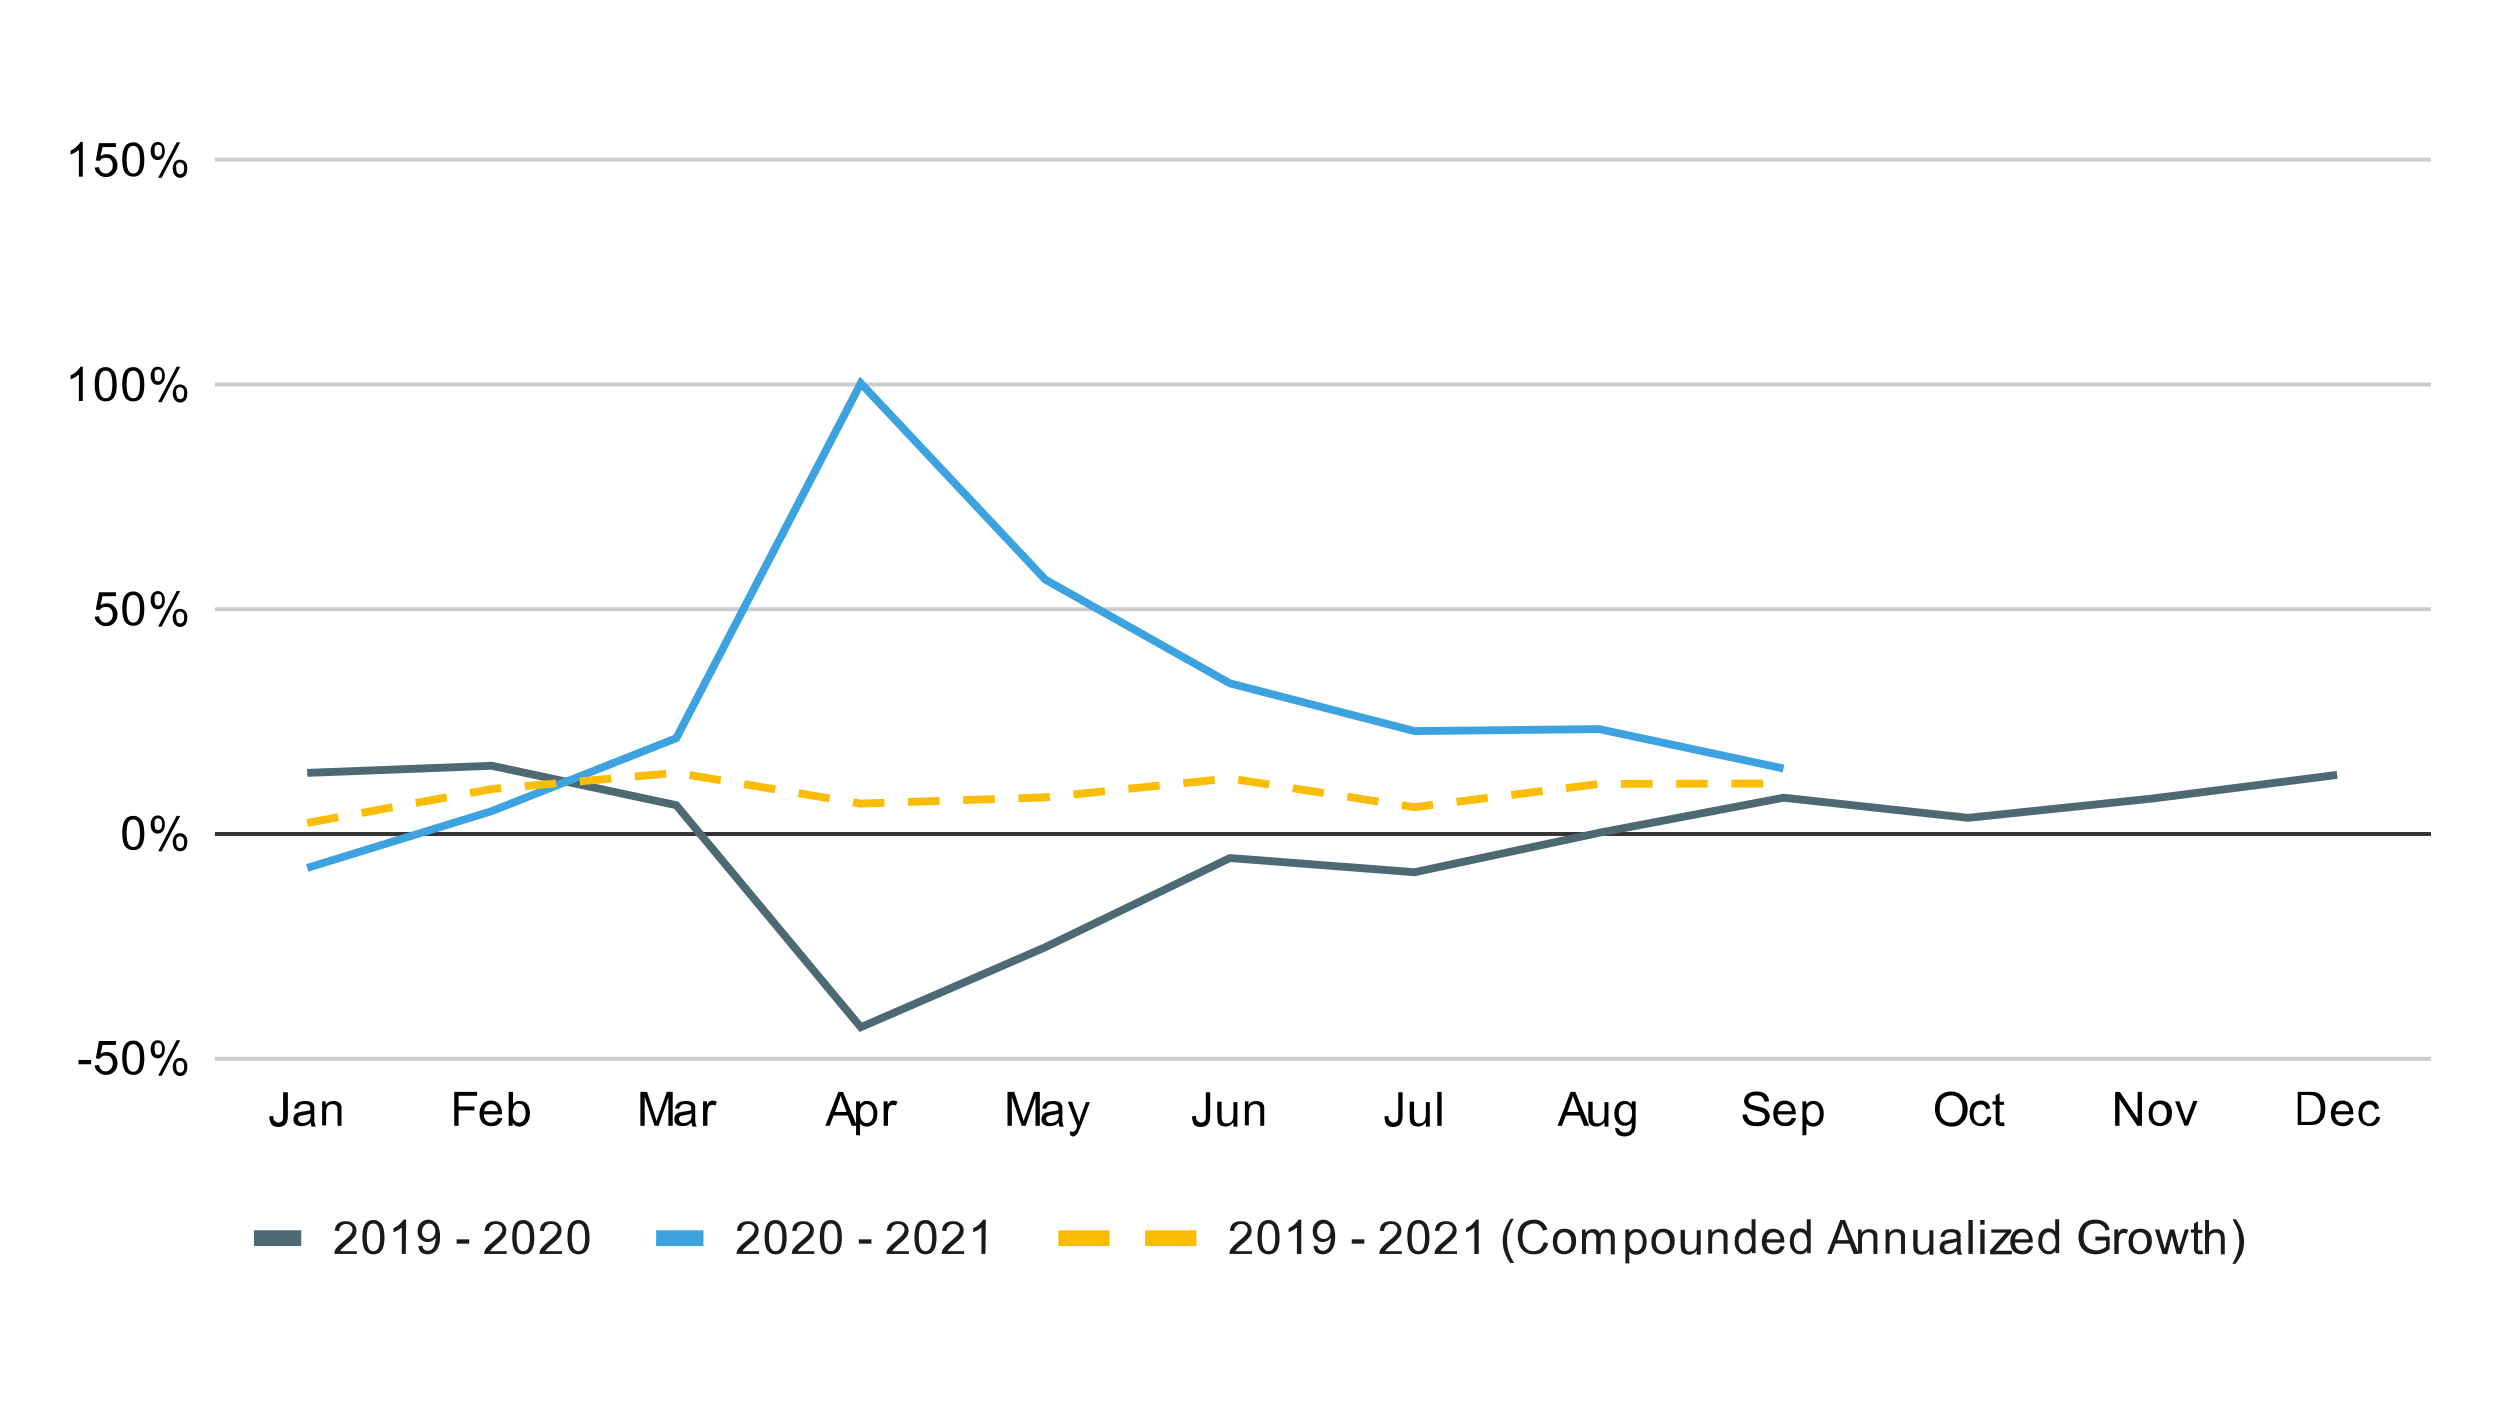 <?xml version="1.0" encoding="utf-8"?>
<!-- Generator: Adobe Illustrator 25.4.1, SVG Export Plug-In . SVG Version: 6.00 Build 0)  -->
<svg version="1.1" id="Layer_1" xmlns="http://www.w3.org/2000/svg" xmlns:xlink="http://www.w3.org/1999/xlink" x="0px" y="0px"
	 viewBox="0 0 634 357" style="enable-background:new 0 0 634 357;" xml:space="preserve">
<style type="text/css">
	.st0{fill:none;stroke:#CCCCCC;stroke-miterlimit:10;}
	.st1{fill:none;stroke:#333333;stroke-miterlimit:10;}
	.st2{fill:none;}
	.st3{fill:none;stroke:#4D6974;stroke-width:2;stroke-miterlimit:10;}
	.st4{fill:none;stroke:#3CA2E0;stroke-width:2;stroke-miterlimit:10;}
	
		.st5{clip-path:url(#SVGID_00000010992619873288256730000015795119909653675684_);fill:none;stroke:#FBBC04;stroke-width:2;stroke-miterlimit:10;stroke-dasharray:8,6;}
	.st6{clip-path:url(#SVGID_00000091017042315108158610000009981297638267078787_);fill-opacity:0;}
	.st7{clip-path:url(#SVGID_00000122694326716422025950000004163037374259718528_);fill-opacity:0;}
	.st8{clip-path:url(#SVGID_00000157997871705672723560000002797901677646381997_);fill-opacity:0;}
	.st9{clip-path:url(#SVGID_00000027589657385954012550000017338172301315195058_);fill-opacity:0;}
	.st10{clip-path:url(#SVGID_00000113319912661550579520000014750776149737266089_);fill-opacity:0;}
	.st11{clip-path:url(#SVGID_00000142145452390266896290000005820596525299515314_);fill-opacity:0;}
	.st12{clip-path:url(#SVGID_00000160888479204263560050000003676845796443319980_);fill-opacity:0;}
	.st13{clip-path:url(#SVGID_00000123402027923674073100000016187819202456723360_);fill-opacity:0;}
	.st14{clip-path:url(#SVGID_00000007400494451430206910000000065537198017207170_);fill-opacity:0;}
	.st15{clip-path:url(#SVGID_00000041293048625084934500000002174555415002540990_);fill-opacity:0;}
	.st16{clip-path:url(#SVGID_00000145051335926835091480000007364183361099547520_);fill-opacity:0;}
	.st17{clip-path:url(#SVGID_00000145056196071670957170000013547070822958921861_);fill-opacity:0;}
	.st18{clip-path:url(#SVGID_00000014602869753460506380000012845451271727124135_);fill-opacity:0;}
	.st19{clip-path:url(#SVGID_00000026885138814203645080000016455754703765462947_);fill-opacity:0;}
	.st20{clip-path:url(#SVGID_00000137099917629874371790000003222979272791683209_);fill-opacity:0;}
	.st21{clip-path:url(#SVGID_00000110465435950926586260000016983675163974076333_);fill-opacity:0;}
	.st22{clip-path:url(#SVGID_00000055681337285943996300000005153576754751806394_);fill-opacity:0;}
	.st23{clip-path:url(#SVGID_00000084514700015566768670000004879560804953767560_);fill-opacity:0;}
	.st24{clip-path:url(#SVGID_00000018938638078007844210000003735667032521765797_);fill-opacity:0;}
	.st25{clip-path:url(#SVGID_00000086686230571462370020000016876055435464492929_);fill-opacity:0;}
	.st26{clip-path:url(#SVGID_00000106123562416893334240000007870120585428071589_);fill-opacity:0;}
	.st27{clip-path:url(#SVGID_00000109009494319606713060000000653183313730275216_);fill-opacity:0;}
	.st28{clip-path:url(#SVGID_00000112608707104507374110000017546952838971226758_);fill-opacity:0;}
	.st29{clip-path:url(#SVGID_00000005254077349272125680000016620249449219863447_);fill-opacity:0;}
	.st30{clip-path:url(#SVGID_00000137089909344495249690000015378809448678512012_);fill-opacity:0;}
	.st31{clip-path:url(#SVGID_00000026873518552826689500000015989428244534174100_);fill-opacity:0;}
	.st32{clip-path:url(#SVGID_00000183246281697767484630000002799378085101373119_);fill-opacity:0;}
	.st33{clip-path:url(#SVGID_00000109749779596257544300000000858473234056847274_);fill-opacity:0;}
	.st34{fill:none;stroke:#4D6974;stroke-width:4;stroke-miterlimit:10;}
	.st35{fill:#1A1A1A;}
	.st36{fill:none;stroke:#3CA2E0;stroke-width:4;stroke-miterlimit:10;}
	.st37{fill:none;stroke:#FBBC04;stroke-width:4;stroke-miterlimit:10;stroke-dasharray:13,9;}
</style>
<path class="st0" d="M54.5,268.5h562"/>
<path class="st1" d="M54.5,211.5h562"/>
<path class="st0" d="M54.5,154.5h562"/>
<path class="st0" d="M54.5,97.5h562"/>
<path class="st0" d="M54.5,40.5h562"/>
<rect x="54.5" y="40.8" class="st2" width="561.6" height="227.8"/>
<path class="st3" d="M77.9,196l46.8-1.8l46.8,10l46.8,56.3l46.8-20.3l46.8-22.6l46.8,3.6l46.8-10l46.8-8.9l46.8,5.1l46.8-4.9l46.8-6
	"/>
<rect x="54.5" y="40.8" class="st2" width="561.6" height="227.8"/>
<path class="st4" d="M77.9,220.1l46.8-14.4l46.8-18.5l46.8-90l46.8,49.8l46.8,26.3l46.8,12.1l46.8-0.5l46.8,10"/>
<g>
	<g>
		<defs>
			<rect id="SVGID_1_" x="54.5" y="40.8" width="561.6" height="227.8"/>
		</defs>
		<clipPath id="SVGID_00000090982761454648047170000011161381778466743989_">
			<use xlink:href="#SVGID_1_"  style="overflow:visible;"/>
		</clipPath>
		
			<path style="clip-path:url(#SVGID_00000090982761454648047170000011161381778466743989_);fill:none;stroke:#FBBC04;stroke-width:2;stroke-miterlimit:10;stroke-dasharray:8,6;" d="
			M77.9,208.7l46.8-8.6l46.8-4.1l46.8,7.8l46.8-1.6l46.8-4.8l46.8,7.3l46.8-5.9l46.8-0.1"/>
	</g>
</g>
<g>
	<g>
		<defs>
			<rect id="SVGID_00000013156238926217525170000010274858285798085807_" x="54.5" y="40.8" width="561.6" height="227.8"/>
		</defs>
		<clipPath id="SVGID_00000001653469876042573600000017215878039705128375_">
			<use xlink:href="#SVGID_00000013156238926217525170000010274858285798085807_"  style="overflow:visible;"/>
		</clipPath>
		<path style="clip-path:url(#SVGID_00000001653469876042573600000017215878039705128375_);fill-opacity:0;" d="M80.9,196
			c0,1.7-1.3,3-3,3s-3-1.3-3-3s1.3-3,3-3S80.9,194.4,80.9,196z"/>
	</g>
</g>
<g>
	<g>
		<defs>
			<rect id="SVGID_00000103230606530575705970000009719112331985102513_" x="54.5" y="40.8" width="561.6" height="227.8"/>
		</defs>
		<clipPath id="SVGID_00000169552873256913350560000006131661817361019800_">
			<use xlink:href="#SVGID_00000103230606530575705970000009719112331985102513_"  style="overflow:visible;"/>
		</clipPath>
		<path style="clip-path:url(#SVGID_00000169552873256913350560000006131661817361019800_);fill-opacity:0;" d="M127.7,194.3
			c0,1.7-1.3,3-3,3s-3-1.3-3-3s1.3-3,3-3C126.4,191.3,127.7,192.6,127.7,194.3z"/>
	</g>
</g>
<g>
	<g>
		<defs>
			<rect id="SVGID_00000176043931419863642160000000039056758421744010_" x="54.5" y="40.8" width="561.6" height="227.8"/>
		</defs>
		<clipPath id="SVGID_00000044145816148171374710000015535890283409059509_">
			<use xlink:href="#SVGID_00000176043931419863642160000000039056758421744010_"  style="overflow:visible;"/>
		</clipPath>
		<path style="clip-path:url(#SVGID_00000044145816148171374710000015535890283409059509_);fill-opacity:0;" d="M174.5,204.3
			c0,1.7-1.3,3-3,3s-3-1.3-3-3s1.3-3,3-3S174.5,202.6,174.5,204.3z"/>
	</g>
</g>
<g>
	<g>
		<defs>
			<rect id="SVGID_00000149376763573508635120000010726323398680376226_" x="54.5" y="40.8" width="561.6" height="227.8"/>
		</defs>
		<clipPath id="SVGID_00000025417623651050110230000003651277153807655308_">
			<use xlink:href="#SVGID_00000149376763573508635120000010726323398680376226_"  style="overflow:visible;"/>
		</clipPath>
		<path style="clip-path:url(#SVGID_00000025417623651050110230000003651277153807655308_);fill-opacity:0;" d="M221.3,260.6
			c0,1.7-1.3,3-3,3s-3-1.3-3-3s1.3-3,3-3S221.3,259,221.3,260.6z"/>
	</g>
</g>
<g>
	<g>
		<defs>
			<rect id="SVGID_00000064334418856604314140000014208254974231738259_" x="54.5" y="40.8" width="561.6" height="227.8"/>
		</defs>
		<clipPath id="SVGID_00000108992361851968424360000014676305326331046280_">
			<use xlink:href="#SVGID_00000064334418856604314140000014208254974231738259_"  style="overflow:visible;"/>
		</clipPath>
		<path style="clip-path:url(#SVGID_00000108992361851968424360000014676305326331046280_);fill-opacity:0;" d="M268.1,240.4
			c0,1.7-1.3,3-3,3s-3-1.3-3-3s1.3-3,3-3S268.1,238.7,268.1,240.4z"/>
	</g>
</g>
<g>
	<g>
		<defs>
			<rect id="SVGID_00000032626711585356892630000006072372228456521374_" x="54.5" y="40.8" width="561.6" height="227.8"/>
		</defs>
		<clipPath id="SVGID_00000066482968480271239960000015047518462784217992_">
			<use xlink:href="#SVGID_00000032626711585356892630000006072372228456521374_"  style="overflow:visible;"/>
		</clipPath>
		<path style="clip-path:url(#SVGID_00000066482968480271239960000015047518462784217992_);fill-opacity:0;" d="M314.9,217.7
			c0,1.7-1.3,3-3,3s-3-1.3-3-3s1.3-3,3-3S314.9,216.1,314.9,217.7z"/>
	</g>
</g>
<g>
	<g>
		<defs>
			<rect id="SVGID_00000036950062784742630850000012660794207621690300_" x="54.5" y="40.8" width="561.6" height="227.8"/>
		</defs>
		<clipPath id="SVGID_00000008847025501838179450000000873664522757608594_">
			<use xlink:href="#SVGID_00000036950062784742630850000012660794207621690300_"  style="overflow:visible;"/>
		</clipPath>
		<path style="clip-path:url(#SVGID_00000008847025501838179450000000873664522757608594_);fill-opacity:0;" d="M361.7,221.4
			c0,1.7-1.3,3-3,3s-3-1.3-3-3s1.3-3,3-3S361.7,219.7,361.7,221.4z"/>
	</g>
</g>
<g>
	<g>
		<defs>
			<rect id="SVGID_00000183969004457957920290000002967751437544607406_" x="54.5" y="40.8" width="561.6" height="227.8"/>
		</defs>
		<clipPath id="SVGID_00000070831660066781980760000001392476558180388272_">
			<use xlink:href="#SVGID_00000183969004457957920290000002967751437544607406_"  style="overflow:visible;"/>
		</clipPath>
		<path style="clip-path:url(#SVGID_00000070831660066781980760000001392476558180388272_);fill-opacity:0;" d="M408.5,211.4
			c0,1.7-1.3,3-3,3s-3-1.3-3-3s1.3-3,3-3S408.5,209.7,408.5,211.4z"/>
	</g>
</g>
<g>
	<g>
		<defs>
			<rect id="SVGID_00000160182263858158999860000008801937612609034388_" x="54.5" y="40.8" width="561.6" height="227.8"/>
		</defs>
		<clipPath id="SVGID_00000067229078103350862420000007806955249565333152_">
			<use xlink:href="#SVGID_00000160182263858158999860000008801937612609034388_"  style="overflow:visible;"/>
		</clipPath>
		<path style="clip-path:url(#SVGID_00000067229078103350862420000007806955249565333152_);fill-opacity:0;" d="M455.3,202.5
			c0,1.7-1.3,3-3,3s-3-1.3-3-3s1.3-3,3-3S455.3,200.9,455.3,202.5z"/>
	</g>
</g>
<g>
	<g>
		<defs>
			<rect id="SVGID_00000021806595966844902470000011135416244361781950_" x="54.5" y="40.8" width="561.6" height="227.8"/>
		</defs>
		<clipPath id="SVGID_00000142877137288026093130000009001418246287920035_">
			<use xlink:href="#SVGID_00000021806595966844902470000011135416244361781950_"  style="overflow:visible;"/>
		</clipPath>
		<path style="clip-path:url(#SVGID_00000142877137288026093130000009001418246287920035_);fill-opacity:0;" d="M502.1,207.6
			c0,1.7-1.3,3-3,3s-3-1.3-3-3s1.3-3,3-3C500.8,204.6,502.1,206,502.1,207.6z"/>
	</g>
</g>
<g>
	<g>
		<defs>
			<rect id="SVGID_00000131345656560393677660000015430945050445114014_" x="54.5" y="40.8" width="561.6" height="227.8"/>
		</defs>
		<clipPath id="SVGID_00000134237610643718532310000011434024087967338923_">
			<use xlink:href="#SVGID_00000131345656560393677660000015430945050445114014_"  style="overflow:visible;"/>
		</clipPath>
		<path style="clip-path:url(#SVGID_00000134237610643718532310000011434024087967338923_);fill-opacity:0;" d="M548.9,202.8
			c0,1.7-1.3,3-3,3s-3-1.3-3-3s1.3-3,3-3S548.9,201.1,548.9,202.8z"/>
	</g>
</g>
<g>
	<g>
		<defs>
			<rect id="SVGID_00000027599749971445180000000012265134926176119426_" x="54.5" y="40.8" width="561.6" height="227.8"/>
		</defs>
		<clipPath id="SVGID_00000000919797984986113310000013513694423088395393_">
			<use xlink:href="#SVGID_00000027599749971445180000000012265134926176119426_"  style="overflow:visible;"/>
		</clipPath>
		<path style="clip-path:url(#SVGID_00000000919797984986113310000013513694423088395393_);fill-opacity:0;" d="M595.7,196.8
			c0,1.7-1.3,3-3,3s-3-1.3-3-3s1.3-3,3-3S595.7,195.1,595.7,196.8z"/>
	</g>
</g>
<g>
	<g>
		<defs>
			<rect id="SVGID_00000044142335022621425300000012960008505824770198_" x="54.5" y="40.8" width="561.6" height="227.8"/>
		</defs>
		<clipPath id="SVGID_00000059308271868696554170000011232696855400228794_">
			<use xlink:href="#SVGID_00000044142335022621425300000012960008505824770198_"  style="overflow:visible;"/>
		</clipPath>
		<path style="clip-path:url(#SVGID_00000059308271868696554170000011232696855400228794_);fill-opacity:0;" d="M80.9,220.1
			c0,1.7-1.3,3-3,3s-3-1.3-3-3s1.3-3,3-3S80.9,218.5,80.9,220.1z"/>
	</g>
</g>
<g>
	<g>
		<defs>
			<rect id="SVGID_00000177457018268556732150000016449108599050613922_" x="54.5" y="40.8" width="561.6" height="227.8"/>
		</defs>
		<clipPath id="SVGID_00000106122753471696809630000017686810916597313680_">
			<use xlink:href="#SVGID_00000177457018268556732150000016449108599050613922_"  style="overflow:visible;"/>
		</clipPath>
		<path style="clip-path:url(#SVGID_00000106122753471696809630000017686810916597313680_);fill-opacity:0;" d="M127.7,205.7
			c0,1.7-1.3,3-3,3s-3-1.3-3-3s1.3-3,3-3C126.4,202.7,127.7,204.1,127.7,205.7z"/>
	</g>
</g>
<g>
	<g>
		<defs>
			<rect id="SVGID_00000155826651132083140800000011888761183237276838_" x="54.5" y="40.8" width="561.6" height="227.8"/>
		</defs>
		<clipPath id="SVGID_00000042697464298086128500000010758585585999111833_">
			<use xlink:href="#SVGID_00000155826651132083140800000011888761183237276838_"  style="overflow:visible;"/>
		</clipPath>
		<path style="clip-path:url(#SVGID_00000042697464298086128500000010758585585999111833_);fill-opacity:0;" d="M174.5,187.2
			c0,1.7-1.3,3-3,3s-3-1.3-3-3s1.3-3,3-3S174.5,185.6,174.5,187.2z"/>
	</g>
</g>
<g>
	<g>
		<defs>
			<rect id="SVGID_00000046301935759564852070000009165400790445540518_" x="54.5" y="40.8" width="561.6" height="227.8"/>
		</defs>
		<clipPath id="SVGID_00000116940653874658848410000017822776340279551675_">
			<use xlink:href="#SVGID_00000046301935759564852070000009165400790445540518_"  style="overflow:visible;"/>
		</clipPath>
		<path style="clip-path:url(#SVGID_00000116940653874658848410000017822776340279551675_);fill-opacity:0;" d="M221.3,97.2
			c0,1.7-1.3,3-3,3s-3-1.3-3-3s1.3-3,3-3S221.3,95.6,221.3,97.2z"/>
	</g>
</g>
<g>
	<g>
		<defs>
			<rect id="SVGID_00000160154229337911654630000002468579877899512735_" x="54.5" y="40.8" width="561.6" height="227.8"/>
		</defs>
		<clipPath id="SVGID_00000062899583929457252930000004480783011036666276_">
			<use xlink:href="#SVGID_00000160154229337911654630000002468579877899512735_"  style="overflow:visible;"/>
		</clipPath>
		<path style="clip-path:url(#SVGID_00000062899583929457252930000004480783011036666276_);fill-opacity:0;" d="M268.1,147.1
			c0,1.7-1.3,3-3,3s-3-1.3-3-3s1.3-3,3-3S268.1,145.4,268.1,147.1z"/>
	</g>
</g>
<g>
	<g>
		<defs>
			<rect id="SVGID_00000017510715223435915720000015535476469485942453_" x="54.5" y="40.8" width="561.6" height="227.8"/>
		</defs>
		<clipPath id="SVGID_00000119810970748887719920000006526361308089335189_">
			<use xlink:href="#SVGID_00000017510715223435915720000015535476469485942453_"  style="overflow:visible;"/>
		</clipPath>
		<path style="clip-path:url(#SVGID_00000119810970748887719920000006526361308089335189_);fill-opacity:0;" d="M314.9,173.4
			c0,1.7-1.3,3-3,3s-3-1.3-3-3s1.3-3,3-3S314.9,171.7,314.9,173.4z"/>
	</g>
</g>
<g>
	<g>
		<defs>
			<rect id="SVGID_00000177442149459850222280000013129437484801119651_" x="54.5" y="40.8" width="561.6" height="227.8"/>
		</defs>
		<clipPath id="SVGID_00000054226483903472055830000012335255282288846783_">
			<use xlink:href="#SVGID_00000177442149459850222280000013129437484801119651_"  style="overflow:visible;"/>
		</clipPath>
		<path style="clip-path:url(#SVGID_00000054226483903472055830000012335255282288846783_);fill-opacity:0;" d="M361.7,185.4
			c0,1.7-1.3,3-3,3s-3-1.3-3-3s1.3-3,3-3S361.7,183.8,361.7,185.4z"/>
	</g>
</g>
<g>
	<g>
		<defs>
			<rect id="SVGID_00000068667271429593073080000002173184102322703542_" x="54.5" y="40.8" width="561.6" height="227.8"/>
		</defs>
		<clipPath id="SVGID_00000019662419244279685060000000041972672290354066_">
			<use xlink:href="#SVGID_00000068667271429593073080000002173184102322703542_"  style="overflow:visible;"/>
		</clipPath>
		<path style="clip-path:url(#SVGID_00000019662419244279685060000000041972672290354066_);fill-opacity:0;" d="M408.5,184.9
			c0,1.7-1.3,3-3,3s-3-1.3-3-3s1.3-3,3-3S408.5,183.3,408.5,184.9z"/>
	</g>
</g>
<g>
	<g>
		<defs>
			<rect id="SVGID_00000067934898800531713410000014067970176843882941_" x="54.5" y="40.8" width="561.6" height="227.8"/>
		</defs>
		<clipPath id="SVGID_00000034081123278898395840000010243114345042205094_">
			<use xlink:href="#SVGID_00000067934898800531713410000014067970176843882941_"  style="overflow:visible;"/>
		</clipPath>
		<path style="clip-path:url(#SVGID_00000034081123278898395840000010243114345042205094_);fill-opacity:0;" d="M455.3,194.9
			c0,1.7-1.3,3-3,3s-3-1.3-3-3s1.3-3,3-3S455.3,193.3,455.3,194.9z"/>
	</g>
</g>
<g>
	<g>
		<defs>
			<rect id="SVGID_00000168117854543382881580000011651779752032428930_" x="54.5" y="40.8" width="561.6" height="227.8"/>
		</defs>
		<clipPath id="SVGID_00000123440244566563016100000002362208409812501671_">
			<use xlink:href="#SVGID_00000168117854543382881580000011651779752032428930_"  style="overflow:visible;"/>
		</clipPath>
		<path style="clip-path:url(#SVGID_00000123440244566563016100000002362208409812501671_);fill-opacity:0;" d="M80.9,208.7
			c0,1.7-1.3,3-3,3s-3-1.3-3-3s1.3-3,3-3S80.9,207.1,80.9,208.7z"/>
	</g>
</g>
<g>
	<g>
		<defs>
			<rect id="SVGID_00000142886686956556425320000000161232401694078118_" x="54.5" y="40.8" width="561.6" height="227.8"/>
		</defs>
		<clipPath id="SVGID_00000085230622308792298220000013655882090232819633_">
			<use xlink:href="#SVGID_00000142886686956556425320000000161232401694078118_"  style="overflow:visible;"/>
		</clipPath>
		<path style="clip-path:url(#SVGID_00000085230622308792298220000013655882090232819633_);fill-opacity:0;" d="M127.7,200.1
			c0,1.7-1.3,3-3,3s-3-1.3-3-3s1.3-3,3-3C126.4,197.1,127.7,198.5,127.7,200.1z"/>
	</g>
</g>
<g>
	<g>
		<defs>
			<rect id="SVGID_00000180324826924549746720000006748732832295445940_" x="54.5" y="40.8" width="561.6" height="227.8"/>
		</defs>
		<clipPath id="SVGID_00000096055726974427753320000003923786089996795051_">
			<use xlink:href="#SVGID_00000180324826924549746720000006748732832295445940_"  style="overflow:visible;"/>
		</clipPath>
		<path style="clip-path:url(#SVGID_00000096055726974427753320000003923786089996795051_);fill-opacity:0;" d="M174.5,196
			c0,1.7-1.3,3-3,3s-3-1.3-3-3s1.3-3,3-3S174.5,194.4,174.5,196z"/>
	</g>
</g>
<g>
	<g>
		<defs>
			<rect id="SVGID_00000076576823403023454210000007470898649113093816_" x="54.5" y="40.8" width="561.6" height="227.8"/>
		</defs>
		<clipPath id="SVGID_00000083775657171867122940000009195990794133540249_">
			<use xlink:href="#SVGID_00000076576823403023454210000007470898649113093816_"  style="overflow:visible;"/>
		</clipPath>
		<path style="clip-path:url(#SVGID_00000083775657171867122940000009195990794133540249_);fill-opacity:0;" d="M221.3,203.8
			c0,1.7-1.3,3-3,3s-3-1.3-3-3s1.3-3,3-3S221.3,202.1,221.3,203.8z"/>
	</g>
</g>
<g>
	<g>
		<defs>
			<rect id="SVGID_00000034089362712057810820000006518764871656278150_" x="54.5" y="40.8" width="561.6" height="227.8"/>
		</defs>
		<clipPath id="SVGID_00000058579712250741598250000017730713031002627497_">
			<use xlink:href="#SVGID_00000034089362712057810820000006518764871656278150_"  style="overflow:visible;"/>
		</clipPath>
		<path style="clip-path:url(#SVGID_00000058579712250741598250000017730713031002627497_);fill-opacity:0;" d="M268.1,202.2
			c0,1.7-1.3,3-3,3s-3-1.3-3-3s1.3-3,3-3S268.1,200.6,268.1,202.2z"/>
	</g>
</g>
<g>
	<g>
		<defs>
			<rect id="SVGID_00000013874376551335657460000017560678102584410546_" x="54.5" y="40.8" width="561.6" height="227.8"/>
		</defs>
		<clipPath id="SVGID_00000109028573923875983870000003819397737152987560_">
			<use xlink:href="#SVGID_00000013874376551335657460000017560678102584410546_"  style="overflow:visible;"/>
		</clipPath>
		<path style="clip-path:url(#SVGID_00000109028573923875983870000003819397737152987560_);fill-opacity:0;" d="M314.9,197.5
			c0,1.7-1.3,3-3,3s-3-1.3-3-3s1.3-3,3-3S314.9,195.8,314.9,197.5z"/>
	</g>
</g>
<g>
	<g>
		<defs>
			<rect id="SVGID_00000147906179136426811950000015685468047527928741_" x="54.5" y="40.8" width="561.6" height="227.8"/>
		</defs>
		<clipPath id="SVGID_00000089546454558520845220000003739381390492554661_">
			<use xlink:href="#SVGID_00000147906179136426811950000015685468047527928741_"  style="overflow:visible;"/>
		</clipPath>
		<path style="clip-path:url(#SVGID_00000089546454558520845220000003739381390492554661_);fill-opacity:0;" d="M361.7,204.7
			c0,1.7-1.3,3-3,3s-3-1.3-3-3s1.3-3,3-3S361.7,203.1,361.7,204.7z"/>
	</g>
</g>
<path d="M19.9,269.9v-1.1h3.2v1.1H19.9z M24,270.2l1.1-0.1c0.1,0.5,0.3,0.9,0.6,1.2c0.3,0.3,0.7,0.4,1.1,0.4c0.5,0,0.9-0.2,1.3-0.6
	s0.5-0.9,0.5-1.5s-0.2-1.1-0.5-1.4c-0.3-0.4-0.8-0.5-1.3-0.5c-0.3,0-0.6,0.1-0.9,0.2c-0.3,0.2-0.5,0.4-0.6,0.6l-1-0.1l0.8-4.4h4.3v1
	H26l-0.5,2.3c0.5-0.4,1-0.5,1.6-0.5c0.8,0,1.4,0.3,1.9,0.8s0.8,1.2,0.8,2s-0.2,1.4-0.7,2c-0.6,0.7-1.3,1-2.2,1
	c-0.8,0-1.4-0.2-1.9-0.7C24.4,271.5,24.1,271,24,270.2z M31,268.3c0-1,0.1-1.8,0.3-2.5c0.2-0.6,0.5-1.1,0.9-1.4s0.9-0.5,1.6-0.5
	c0.5,0,0.9,0.1,1.2,0.3c0.4,0.2,0.6,0.5,0.9,0.8c0.2,0.3,0.4,0.8,0.5,1.3s0.2,1.2,0.2,2c0,1-0.1,1.8-0.3,2.4s-0.5,1.1-0.9,1.4
	s-0.9,0.5-1.6,0.5c-0.8,0-1.5-0.3-2-0.9C31.3,271,31,269.9,31,268.3z M32.1,268.3c0,1.4,0.2,2.3,0.5,2.8s0.7,0.7,1.2,0.7
	s0.9-0.2,1.2-0.7s0.5-1.4,0.5-2.8s-0.2-2.4-0.5-2.8c-0.3-0.5-0.7-0.7-1.2-0.7s-0.9,0.2-1.2,0.6C32.3,265.9,32.1,266.8,32.1,268.3z
	 M38.2,266c0-0.6,0.2-1.1,0.5-1.6c0.3-0.4,0.8-0.6,1.3-0.6s1,0.2,1.3,0.6s0.5,0.9,0.5,1.7c0,0.7-0.2,1.3-0.5,1.7
	c-0.4,0.4-0.8,0.6-1.3,0.6s-1-0.2-1.3-0.6S38.2,266.8,38.2,266z M40.1,264.5c-0.3,0-0.5,0.1-0.7,0.3c-0.2,0.2-0.2,0.6-0.2,1.2
	s0.1,0.9,0.2,1.2c0.2,0.2,0.4,0.3,0.7,0.3s0.5-0.1,0.7-0.3c0.2-0.2,0.3-0.6,0.3-1.2s-0.1-1-0.3-1.2
	C40.6,264.6,40.3,264.5,40.1,264.5z M40.1,272.8l4.7-9h0.9l-4.7,9H40.1z M43.8,270.5c0-0.6,0.2-1.1,0.5-1.6c0.3-0.4,0.8-0.6,1.4-0.6
	c0.5,0,1,0.2,1.3,0.6c0.4,0.4,0.5,0.9,0.5,1.7c0,0.7-0.2,1.3-0.5,1.7c-0.4,0.4-0.8,0.6-1.3,0.6s-0.9-0.2-1.3-0.6
	C44,271.8,43.8,271.3,43.8,270.5z M45.6,269c-0.3,0-0.5,0.1-0.7,0.3c-0.2,0.2-0.3,0.6-0.2,1.2c0,0.5,0.1,0.9,0.3,1.2
	c0.2,0.2,0.4,0.3,0.7,0.3s0.5-0.1,0.7-0.3c0.2-0.2,0.3-0.6,0.3-1.2s-0.1-0.9-0.3-1.2C46.1,269.1,45.9,269,45.6,269z"/>
<path d="M31,211.3c0-1,0.1-1.8,0.3-2.5c0.2-0.6,0.5-1.1,0.9-1.4c0.4-0.3,0.9-0.5,1.6-0.5c0.5,0,0.9,0.1,1.2,0.3
	c0.4,0.2,0.6,0.5,0.9,0.8c0.2,0.3,0.4,0.8,0.5,1.3s0.2,1.2,0.2,2c0,1-0.1,1.8-0.3,2.4c-0.2,0.6-0.5,1.1-0.9,1.4
	c-0.4,0.3-0.9,0.5-1.6,0.5c-0.8,0-1.5-0.3-2-0.9C31.3,214.1,31,212.9,31,211.3z M32.1,211.3c0,1.4,0.2,2.3,0.5,2.8s0.7,0.7,1.2,0.7
	s0.9-0.2,1.2-0.7s0.5-1.4,0.5-2.8c0-1.4-0.2-2.4-0.5-2.8c-0.3-0.5-0.7-0.7-1.2-0.7s-0.9,0.2-1.2,0.6
	C32.3,208.9,32.1,209.9,32.1,211.3z M38.2,209c0-0.6,0.2-1.1,0.5-1.6c0.3-0.4,0.8-0.6,1.3-0.6s1,0.2,1.3,0.6s0.5,0.9,0.5,1.7
	c0,0.7-0.2,1.3-0.5,1.7c-0.4,0.4-0.8,0.6-1.3,0.6s-1-0.2-1.3-0.6S38.2,209.8,38.2,209z M40.1,207.5c-0.3,0-0.5,0.1-0.7,0.3
	s-0.2,0.6-0.2,1.2c0,0.6,0.1,0.9,0.2,1.2c0.2,0.2,0.4,0.3,0.7,0.3s0.5-0.1,0.7-0.3s0.3-0.6,0.3-1.2c0-0.6-0.1-1-0.3-1.2
	C40.6,207.7,40.3,207.5,40.1,207.5z M40.1,215.9l4.7-9h0.9l-4.7,9H40.1z M43.8,213.5c0-0.6,0.2-1.1,0.5-1.6c0.3-0.4,0.8-0.6,1.4-0.6
	c0.5,0,1,0.2,1.3,0.6c0.4,0.4,0.5,0.9,0.5,1.7c0,0.7-0.2,1.3-0.5,1.7c-0.4,0.4-0.8,0.6-1.3,0.6s-0.9-0.2-1.3-0.6
	C44,214.9,43.8,214.3,43.8,213.5z M45.6,212.1c-0.3,0-0.5,0.1-0.7,0.3s-0.3,0.6-0.2,1.2c0,0.5,0.1,0.9,0.3,1.2
	c0.2,0.2,0.4,0.3,0.7,0.3s0.5-0.1,0.7-0.3s0.3-0.6,0.3-1.2c0-0.6-0.1-0.9-0.3-1.2C46.1,212.2,45.9,212.1,45.6,212.1z"/>
<path d="M24,156.4l1.1-0.1c0.1,0.5,0.3,0.9,0.6,1.2c0.3,0.3,0.7,0.4,1.1,0.4c0.5,0,0.9-0.2,1.3-0.6c0.4-0.4,0.5-0.9,0.5-1.5
	s-0.2-1.1-0.5-1.4c-0.3-0.4-0.8-0.5-1.3-0.5c-0.3,0-0.6,0.1-0.9,0.2c-0.3,0.2-0.5,0.4-0.6,0.6l-1-0.1l0.8-4.4h4.3v1H26l-0.5,2.3
	c0.5-0.4,1-0.5,1.6-0.5c0.8,0,1.4,0.3,1.9,0.8s0.8,1.2,0.8,2s-0.2,1.4-0.7,2c-0.6,0.7-1.3,1-2.2,1c-0.8,0-1.4-0.2-1.9-0.7
	C24.4,157.7,24.1,157.1,24,156.4z M31,154.4c0-1,0.1-1.8,0.3-2.5c0.2-0.6,0.5-1.1,0.9-1.4c0.4-0.3,0.9-0.5,1.6-0.5
	c0.5,0,0.9,0.1,1.2,0.3c0.4,0.2,0.6,0.5,0.9,0.8c0.2,0.3,0.4,0.8,0.5,1.3s0.2,1.2,0.2,2c0,1-0.1,1.8-0.3,2.4
	c-0.2,0.6-0.5,1.1-0.9,1.4c-0.4,0.3-0.9,0.5-1.6,0.5c-0.8,0-1.5-0.3-2-0.9C31.3,157.2,31,156,31,154.4z M32.1,154.4
	c0,1.4,0.2,2.3,0.5,2.8s0.7,0.7,1.2,0.7s0.9-0.2,1.2-0.7s0.5-1.4,0.5-2.8c0-1.4-0.2-2.4-0.5-2.8c-0.3-0.5-0.7-0.7-1.2-0.7
	s-0.9,0.2-1.2,0.6C32.3,152,32.1,153,32.1,154.4z M38.2,152.1c0-0.6,0.2-1.1,0.5-1.6c0.3-0.4,0.8-0.6,1.3-0.6s1,0.2,1.3,0.6
	s0.5,0.9,0.5,1.7c0,0.7-0.2,1.3-0.5,1.7c-0.4,0.4-0.8,0.6-1.3,0.6s-1-0.2-1.3-0.6S38.2,152.9,38.2,152.1z M40.1,150.6
	c-0.3,0-0.5,0.1-0.7,0.3s-0.2,0.6-0.2,1.2c0,0.6,0.1,0.9,0.2,1.2c0.2,0.2,0.4,0.3,0.7,0.3s0.5-0.1,0.7-0.3s0.3-0.6,0.3-1.2
	c0-0.6-0.1-1-0.3-1.2C40.6,150.7,40.3,150.6,40.1,150.6z M40.1,158.9l4.7-9h0.9l-4.7,9H40.1z M43.8,156.6c0-0.6,0.2-1.1,0.5-1.6
	c0.3-0.4,0.8-0.6,1.4-0.6c0.5,0,1,0.2,1.3,0.6c0.4,0.4,0.5,0.9,0.5,1.7c0,0.7-0.2,1.3-0.5,1.7c-0.4,0.4-0.8,0.6-1.3,0.6
	s-0.9-0.2-1.3-0.6C44,158,43.8,157.4,43.8,156.6z M45.6,155.1c-0.3,0-0.5,0.1-0.7,0.3s-0.3,0.6-0.2,1.2c0,0.5,0.1,0.9,0.3,1.2
	c0.2,0.2,0.4,0.3,0.7,0.3s0.5-0.1,0.7-0.3s0.3-0.6,0.3-1.2c0-0.6-0.1-0.9-0.3-1.2C46.1,155.2,45.9,155.1,45.6,155.1z"/>
<path d="M21,101.7h-1V95c-0.3,0.2-0.6,0.5-1,0.7s-0.8,0.4-1.1,0.5v-1c0.6-0.3,1.1-0.6,1.5-1s0.8-0.8,1-1.2H21V101.7z M24,97.5
	c0-1,0.1-1.8,0.3-2.5c0.2-0.6,0.5-1.1,0.9-1.4s0.9-0.5,1.6-0.5c0.5,0,0.9,0.1,1.2,0.3c0.4,0.2,0.6,0.5,0.9,0.8
	c0.2,0.3,0.4,0.8,0.5,1.3s0.2,1.2,0.2,2c0,1-0.1,1.8-0.3,2.4c-0.2,0.6-0.5,1.1-0.9,1.4s-0.9,0.5-1.6,0.5c-0.8,0-1.5-0.3-2-0.9
	C24.3,100.2,24,99.1,24,97.5z M25.1,97.5c0,1.4,0.2,2.3,0.5,2.8s0.7,0.7,1.2,0.7s0.9-0.2,1.2-0.7c0.3-0.5,0.5-1.4,0.5-2.8
	s-0.2-2.4-0.5-2.8c-0.3-0.5-0.7-0.7-1.2-0.7s-0.9,0.2-1.2,0.6C25.3,95.1,25.1,96,25.1,97.5z M31,97.5c0-1,0.1-1.8,0.3-2.5
	c0.2-0.6,0.5-1.1,0.9-1.4s0.9-0.5,1.6-0.5c0.5,0,0.9,0.1,1.2,0.3c0.4,0.2,0.6,0.5,0.9,0.8c0.2,0.3,0.4,0.8,0.5,1.3s0.2,1.2,0.2,2
	c0,1-0.1,1.8-0.3,2.4s-0.5,1.1-0.9,1.4s-0.9,0.5-1.6,0.5c-0.8,0-1.5-0.3-2-0.9C31.3,100.2,31,99.1,31,97.5z M32.1,97.5
	c0,1.4,0.2,2.3,0.5,2.8s0.7,0.7,1.2,0.7s0.9-0.2,1.2-0.7s0.5-1.4,0.5-2.8s-0.2-2.4-0.5-2.8c-0.3-0.5-0.7-0.7-1.2-0.7
	s-0.9,0.2-1.2,0.6C32.3,95.1,32.1,96,32.1,97.5z M38.2,95.2c0-0.6,0.2-1.1,0.5-1.6C39,93.2,39.5,93,40,93s1,0.2,1.3,0.6
	s0.5,0.9,0.5,1.7c0,0.7-0.2,1.3-0.5,1.7c-0.4,0.4-0.8,0.6-1.3,0.6s-1-0.2-1.3-0.6S38.2,95.9,38.2,95.2z M40.1,93.7
	c-0.3,0-0.5,0.1-0.7,0.3c-0.2,0.2-0.2,0.6-0.2,1.2s0.1,0.9,0.2,1.2c0.2,0.2,0.4,0.3,0.7,0.3s0.5-0.1,0.7-0.3
	c0.2-0.2,0.3-0.6,0.3-1.2s-0.1-1-0.3-1.2S40.3,93.7,40.1,93.7z M40.1,102l4.7-9h0.9l-4.7,9H40.1z M43.8,99.7c0-0.6,0.2-1.1,0.5-1.6
	c0.3-0.4,0.8-0.6,1.4-0.6c0.5,0,1,0.2,1.3,0.6c0.4,0.4,0.5,0.9,0.5,1.7c0,0.7-0.2,1.3-0.5,1.7c-0.4,0.4-0.8,0.6-1.3,0.6
	s-0.9-0.2-1.3-0.6C44,101,43.8,100.5,43.8,99.7z M45.6,98.2c-0.3,0-0.5,0.1-0.7,0.3c-0.2,0.2-0.3,0.6-0.2,1.2c0,0.5,0.1,0.9,0.3,1.2
	c0.2,0.2,0.4,0.3,0.7,0.3s0.5-0.1,0.7-0.3c0.2-0.2,0.3-0.6,0.3-1.2s-0.1-0.9-0.3-1.2C46.1,98.3,45.9,98.2,45.6,98.2z"/>
<path d="M21,44.8h-1V38c-0.3,0.2-0.6,0.5-1,0.7s-0.8,0.4-1.1,0.5v-1c0.6-0.3,1.1-0.6,1.5-1s0.8-0.8,1-1.2H21V44.8z M24,42.5l1.1-0.1
	c0.1,0.5,0.3,0.9,0.6,1.2c0.3,0.3,0.7,0.4,1.1,0.4c0.5,0,0.9-0.2,1.3-0.6c0.4-0.4,0.5-0.9,0.5-1.5s-0.2-1.1-0.5-1.4
	c-0.3-0.4-0.8-0.5-1.3-0.5c-0.3,0-0.6,0.1-0.9,0.2c-0.3,0.2-0.5,0.4-0.6,0.6l-1-0.1l0.8-4.4h4.3v1H26l-0.5,2.3
	c0.5-0.4,1-0.5,1.6-0.5c0.8,0,1.4,0.3,1.9,0.8s0.8,1.2,0.8,2s-0.2,1.4-0.7,2c-0.6,0.7-1.3,1-2.2,1c-0.8,0-1.4-0.2-1.9-0.7
	C24.4,43.8,24.1,43.2,24,42.5z M31,40.5c0-1,0.1-1.8,0.3-2.5c0.2-0.6,0.5-1.1,0.9-1.4c0.4-0.3,0.9-0.5,1.6-0.5
	c0.5,0,0.9,0.1,1.2,0.3c0.4,0.2,0.6,0.5,0.9,0.8c0.2,0.3,0.4,0.8,0.5,1.3s0.2,1.2,0.2,2c0,1-0.1,1.8-0.3,2.4
	c-0.2,0.6-0.5,1.1-0.9,1.4c-0.4,0.3-0.9,0.5-1.6,0.5c-0.8,0-1.5-0.3-2-0.9C31.3,43.3,31,42.1,31,40.5z M32.1,40.5
	c0,1.4,0.2,2.3,0.5,2.8s0.7,0.7,1.2,0.7s0.9-0.2,1.2-0.7s0.5-1.4,0.5-2.8c0-1.4-0.2-2.4-0.5-2.8c-0.3-0.5-0.7-0.7-1.2-0.7
	s-0.9,0.2-1.2,0.6C32.3,38.1,32.1,39.1,32.1,40.5z M38.2,38.2c0-0.6,0.2-1.1,0.5-1.6C39,36.2,39.5,36,40,36s1,0.2,1.3,0.6
	s0.5,0.9,0.5,1.7c0,0.7-0.2,1.3-0.5,1.7c-0.4,0.4-0.8,0.6-1.3,0.6s-1-0.2-1.3-0.6S38.2,39,38.2,38.2z M40.1,36.7
	c-0.3,0-0.5,0.1-0.7,0.3s-0.2,0.6-0.2,1.2c0,0.6,0.1,0.9,0.2,1.2c0.2,0.2,0.4,0.3,0.7,0.3s0.5-0.1,0.7-0.3s0.3-0.6,0.3-1.2
	c0-0.6-0.1-1-0.3-1.2S40.3,36.7,40.1,36.7z M40.1,45.1l4.7-9h0.9l-4.7,9H40.1z M43.8,42.7c0-0.6,0.2-1.1,0.5-1.6
	c0.3-0.4,0.8-0.6,1.4-0.6c0.5,0,1,0.2,1.3,0.6c0.4,0.4,0.5,0.9,0.5,1.7c0,0.7-0.2,1.3-0.5,1.7c-0.4,0.4-0.8,0.6-1.3,0.6
	s-0.9-0.2-1.3-0.6C44,44.1,43.8,43.5,43.8,42.7z M45.6,41.2c-0.3,0-0.5,0.1-0.7,0.3s-0.3,0.6-0.2,1.2c0,0.5,0.1,0.9,0.3,1.2
	c0.2,0.2,0.4,0.3,0.7,0.3s0.5-0.1,0.7-0.3s0.3-0.6,0.3-1.2c0-0.6-0.1-0.9-0.3-1.2C46.1,41.4,45.9,41.2,45.6,41.2z"/>
<path d="M68.3,283.1l1-0.1c0,0.7,0.1,1.1,0.4,1.3s0.5,0.4,0.9,0.4c0.3,0,0.5-0.1,0.7-0.2s0.3-0.3,0.4-0.5s0.1-0.6,0.1-1.1V277H73
	v5.9c0,0.7-0.1,1.3-0.3,1.7c-0.2,0.4-0.4,0.7-0.8,0.9c-0.4,0.2-0.8,0.3-1.3,0.3c-0.8,0-1.3-0.2-1.7-0.6
	C68.5,284.6,68.3,283.9,68.3,283.1z M78.8,284.7c-0.4,0.3-0.8,0.6-1.1,0.7c-0.4,0.1-0.7,0.2-1.2,0.2c-0.7,0-1.2-0.2-1.6-0.5
	s-0.5-0.8-0.5-1.3c0-0.3,0.1-0.6,0.2-0.8c0.1-0.3,0.3-0.5,0.5-0.6c0.2-0.2,0.5-0.3,0.8-0.3c0.2-0.1,0.5-0.1,0.9-0.2
	c0.8-0.1,1.5-0.2,1.9-0.4c0-0.1,0-0.2,0-0.3c0-0.4-0.1-0.7-0.3-0.9c-0.3-0.2-0.7-0.3-1.2-0.3s-0.9,0.1-1.1,0.3
	c-0.2,0.2-0.4,0.5-0.5,0.9l-1-0.1c0.1-0.4,0.2-0.8,0.5-1.1s0.5-0.5,0.9-0.6s0.9-0.2,1.4-0.2s1,0.1,1.3,0.2s0.6,0.3,0.7,0.5
	s0.3,0.4,0.3,0.7c0,0.2,0,0.5,0,1v1.4c0,1,0,1.6,0.1,1.9s0.1,0.5,0.3,0.8H79C78.9,285.3,78.8,285,78.8,284.7z M78.7,282.4
	c-0.4,0.2-1,0.3-1.7,0.4c-0.4,0.1-0.7,0.1-0.9,0.2c-0.2,0.1-0.3,0.2-0.4,0.3c-0.1,0.1-0.1,0.3-0.1,0.5c0,0.3,0.1,0.5,0.3,0.7
	c0.2,0.2,0.5,0.3,0.9,0.3s0.8-0.1,1.1-0.3c0.3-0.2,0.6-0.4,0.7-0.7c0.1-0.2,0.2-0.6,0.2-1L78.7,282.4L78.7,282.4z M81.7,285.5v-6.2
	h0.9v0.9c0.5-0.7,1.1-1,2-1c0.4,0,0.7,0.1,1,0.2s0.6,0.3,0.7,0.5s0.3,0.5,0.3,0.8c0,0.2,0,0.5,0,1v3.8h-1v-3.8c0-0.4,0-0.8-0.1-1
	s-0.2-0.4-0.4-0.5c-0.2-0.1-0.5-0.2-0.7-0.2c-0.4,0-0.8,0.1-1.2,0.4c-0.3,0.3-0.5,0.8-0.5,1.6v3.4h-1V285.5z"/>
<path d="M115.2,285.5v-8.6h5.8v1h-4.7v2.7h4v1h-4v3.9H115.2z M126.3,283.5l1.1,0.1c-0.2,0.6-0.5,1.1-1,1.5s-1.1,0.5-1.8,0.5
	c-0.9,0-1.6-0.3-2.2-0.8c-0.5-0.6-0.8-1.3-0.8-2.4c0-1,0.3-1.8,0.8-2.4s1.2-0.9,2.1-0.9c0.8,0,1.5,0.3,2,0.8
	c0.5,0.6,0.8,1.4,0.8,2.4c0,0.1,0,0.2,0,0.3h-4.6c0,0.7,0.2,1.2,0.6,1.6c0.3,0.4,0.8,0.5,1.3,0.5c0.4,0,0.7-0.1,1-0.3
	C125.9,284.3,126.1,283.9,126.3,283.5z M122.8,281.8h3.5c0-0.5-0.2-0.9-0.4-1.2c-0.3-0.4-0.8-0.6-1.3-0.6s-0.9,0.2-1.2,0.5
	C123,280.8,122.9,281.2,122.8,281.8z M130,285.5h-1v-8.6h1.1v3.1c0.4-0.6,1-0.8,1.7-0.8c0.4,0,0.7,0.1,1.1,0.2
	c0.3,0.1,0.6,0.4,0.8,0.6c0.2,0.3,0.4,0.6,0.5,1s0.2,0.8,0.2,1.3c0,1.1-0.3,1.9-0.8,2.5s-1.2,0.9-1.9,0.9s-1.3-0.3-1.7-0.9
	L130,285.5L130,285.5z M130,282.3c0,0.7,0.1,1.3,0.3,1.6c0.3,0.5,0.8,0.8,1.3,0.8s0.9-0.2,1.2-0.6s0.5-1,0.5-1.8s-0.2-1.4-0.5-1.8
	s-0.7-0.6-1.2-0.6s-0.9,0.2-1.2,0.6C130.2,281,130,281.6,130,282.3z"/>
<path d="M162.4,285.5v-8.6h1.7l2,6.1c0.2,0.6,0.3,1,0.4,1.3c0.1-0.3,0.2-0.8,0.5-1.4l2.1-6h1.5v8.6h-1.1v-7.2l-2.5,7.2h-1l-2.5-7.3
	v7.3H162.4z M175.4,284.7c-0.4,0.3-0.8,0.6-1.1,0.7c-0.4,0.1-0.7,0.2-1.2,0.2c-0.7,0-1.2-0.2-1.6-0.5c-0.4-0.3-0.5-0.8-0.5-1.3
	c0-0.3,0.1-0.6,0.2-0.8c0.1-0.3,0.3-0.5,0.5-0.6c0.2-0.2,0.5-0.3,0.8-0.3c0.2-0.1,0.5-0.1,0.9-0.2c0.8-0.1,1.5-0.2,1.9-0.4
	c0-0.1,0-0.2,0-0.3c0-0.4-0.1-0.7-0.3-0.9c-0.3-0.2-0.7-0.3-1.2-0.3s-0.9,0.1-1.1,0.3c-0.2,0.2-0.4,0.5-0.5,0.9l-1-0.1
	c0.1-0.4,0.2-0.8,0.5-1.1s0.5-0.5,0.9-0.6s0.9-0.2,1.4-0.2s1,0.1,1.3,0.2s0.6,0.3,0.7,0.5s0.3,0.4,0.3,0.7c0,0.2,0,0.5,0,1v1.4
	c0,1,0,1.6,0.1,1.9s0.1,0.5,0.3,0.8h-1.1C175.5,285.3,175.4,285,175.4,284.7z M175.3,282.4c-0.4,0.2-1,0.3-1.7,0.4
	c-0.4,0.1-0.7,0.1-0.9,0.2s-0.3,0.2-0.4,0.3c-0.1,0.1-0.1,0.3-0.1,0.5c0,0.3,0.1,0.5,0.3,0.7s0.5,0.3,0.9,0.3s0.8-0.1,1.1-0.3
	c0.3-0.2,0.6-0.4,0.7-0.7c0.1-0.2,0.2-0.6,0.2-1v-0.4H175.3z M178.3,285.5v-6.2h1v0.9c0.2-0.4,0.5-0.7,0.7-0.9
	c0.2-0.1,0.4-0.2,0.7-0.2c0.4,0,0.7,0.1,1.1,0.3l-0.4,1c-0.3-0.2-0.5-0.2-0.8-0.2c-0.2,0-0.5,0.1-0.6,0.2c-0.2,0.1-0.3,0.3-0.4,0.6
	c-0.1,0.4-0.2,0.8-0.2,1.2v3.3L178.3,285.5L178.3,285.5z"/>
<path d="M209.3,285.5l3.3-8.6h1.2l3.5,8.6H216l-1-2.6h-3.6l-1,2.6H209.3z M211.8,282h2.9l-0.9-2.4c-0.3-0.7-0.5-1.3-0.6-1.8
	c-0.1,0.6-0.3,1.1-0.5,1.6L211.8,282z M217.1,287.9v-8.6h1v0.8c0.2-0.3,0.5-0.5,0.8-0.7s0.6-0.2,1-0.2c0.5,0,1,0.1,1.4,0.4
	s0.7,0.7,0.9,1.2s0.3,1,0.3,1.6s-0.1,1.2-0.3,1.7s-0.5,0.9-1,1.2s-0.9,0.4-1.4,0.4c-0.4,0-0.7-0.1-1-0.2c-0.3-0.2-0.5-0.3-0.7-0.6v3
	L217.1,287.9L217.1,287.9z M218.1,282.4c0,0.8,0.2,1.4,0.5,1.8s0.7,0.6,1.2,0.6s0.9-0.2,1.2-0.6s0.5-1,0.5-1.8s-0.2-1.4-0.5-1.8
	s-0.7-0.6-1.2-0.6c-0.4,0-0.8,0.2-1.2,0.6S218.1,281.6,218.1,282.4z M224.1,285.5v-6.2h1v0.9c0.2-0.4,0.5-0.7,0.7-0.9
	c0.2-0.1,0.4-0.2,0.7-0.2c0.4,0,0.7,0.1,1.1,0.3l-0.4,1c-0.3-0.2-0.5-0.2-0.8-0.2c-0.2,0-0.5,0.1-0.6,0.2c-0.2,0.1-0.3,0.3-0.4,0.6
	c-0.1,0.4-0.2,0.8-0.2,1.2v3.3L224.1,285.5L224.1,285.5z"/>
<path d="M255.5,285.5v-8.6h1.7l2,6.1c0.2,0.6,0.3,1,0.4,1.3c0.1-0.3,0.2-0.8,0.5-1.4l2.1-6h1.5v8.6h-1.1v-7.2l-2.5,7.2h-1l-2.5-7.3
	v7.3H255.5z M268.5,284.7c-0.4,0.3-0.8,0.6-1.1,0.7c-0.4,0.1-0.7,0.2-1.2,0.2c-0.7,0-1.2-0.2-1.6-0.5s-0.5-0.8-0.5-1.3
	c0-0.3,0.1-0.6,0.2-0.8c0.1-0.3,0.3-0.5,0.5-0.6c0.2-0.2,0.5-0.3,0.8-0.3c0.2-0.1,0.5-0.1,0.9-0.2c0.8-0.1,1.5-0.2,1.9-0.4
	c0-0.1,0-0.2,0-0.3c0-0.4-0.1-0.7-0.3-0.9c-0.3-0.2-0.7-0.3-1.2-0.3s-0.9,0.1-1.1,0.3c-0.2,0.2-0.4,0.5-0.5,0.9l-1-0.1
	c0.1-0.4,0.2-0.8,0.5-1.1s0.5-0.5,0.9-0.6s0.9-0.2,1.4-0.2s1,0.1,1.3,0.2s0.6,0.3,0.7,0.5s0.3,0.4,0.3,0.7c0,0.2,0,0.5,0,1v1.4
	c0,1,0,1.6,0.1,1.9s0.1,0.5,0.3,0.8h-1.1C268.6,285.3,268.5,285,268.5,284.7z M268.4,282.4c-0.4,0.2-1,0.3-1.7,0.4
	c-0.4,0.1-0.7,0.1-0.9,0.2c-0.2,0.1-0.3,0.2-0.4,0.3c-0.1,0.1-0.1,0.3-0.1,0.5c0,0.3,0.1,0.5,0.3,0.7c0.2,0.2,0.5,0.3,0.9,0.3
	s0.8-0.1,1.1-0.3c0.3-0.2,0.6-0.4,0.7-0.7c0.1-0.2,0.2-0.6,0.2-1v-0.4H268.4z M271.4,287.9l-0.1-1c0.2,0.1,0.4,0.1,0.6,0.1
	s0.4,0,0.5-0.1s0.3-0.2,0.4-0.3c0.1-0.1,0.2-0.4,0.3-0.8c0-0.1,0-0.1,0.1-0.2l-2.4-6.2h1.1l1.3,3.6c0.2,0.5,0.3,0.9,0.5,1.5
	c0.1-0.5,0.3-1,0.4-1.4l1.3-3.6h1l-2.4,6.3c-0.3,0.7-0.5,1.1-0.6,1.4c-0.2,0.4-0.4,0.6-0.7,0.8c-0.2,0.2-0.5,0.2-0.9,0.2
	C271.9,288,271.6,288,271.4,287.9z"/>
<path d="M302.3,283.1l1-0.1c0,0.7,0.1,1.1,0.4,1.3s0.5,0.4,0.9,0.4c0.3,0,0.5-0.1,0.7-0.2s0.3-0.3,0.4-0.5s0.1-0.6,0.1-1.1V277h1.1
	v5.9c0,0.7-0.1,1.3-0.3,1.7c-0.2,0.4-0.4,0.7-0.8,0.9c-0.4,0.2-0.8,0.3-1.3,0.3c-0.8,0-1.3-0.2-1.7-0.6
	C302.5,284.6,302.3,283.9,302.3,283.1z M312.8,285.5v-0.9c-0.5,0.7-1.2,1.1-2,1.1c-0.4,0-0.7-0.1-1-0.2s-0.5-0.3-0.7-0.5
	s-0.3-0.5-0.3-0.8c0-0.2-0.1-0.5-0.1-1v-3.8h1.1v3.5c0,0.5,0,0.9,0.1,1.1c0.1,0.3,0.2,0.5,0.4,0.7c0.2,0.2,0.5,0.2,0.8,0.2
	s0.6-0.1,0.9-0.2c0.3-0.2,0.5-0.4,0.6-0.7c0.1-0.3,0.2-0.7,0.2-1.2v-3.3h1v6.2h-1V285.5z M315.7,285.5v-6.2h0.9v0.9
	c0.5-0.7,1.1-1,2-1c0.4,0,0.7,0.1,1,0.2s0.6,0.3,0.7,0.5s0.3,0.5,0.3,0.8c0,0.2,0,0.5,0,1v3.8h-1v-3.8c0-0.4,0-0.8-0.1-1
	s-0.2-0.4-0.4-0.5c-0.2-0.1-0.5-0.2-0.7-0.2c-0.4,0-0.8,0.1-1.2,0.4c-0.3,0.3-0.5,0.8-0.5,1.6v3.4h-1V285.5z"/>
<path d="M351.1,283.1l1-0.1c0,0.7,0.1,1.1,0.4,1.3s0.5,0.4,0.9,0.4c0.3,0,0.5-0.1,0.7-0.2s0.3-0.3,0.4-0.5s0.1-0.6,0.1-1.1V277h1.1
	v5.9c0,0.7-0.1,1.3-0.3,1.7c-0.2,0.4-0.4,0.7-0.8,0.9c-0.4,0.2-0.8,0.3-1.3,0.3c-0.8,0-1.3-0.2-1.7-0.6
	C351.3,284.6,351.1,283.9,351.1,283.1z M361.6,285.5v-0.9c-0.5,0.7-1.2,1.1-2,1.1c-0.4,0-0.7-0.1-1-0.2s-0.5-0.3-0.7-0.5
	s-0.3-0.5-0.3-0.8c0-0.2-0.1-0.5-0.1-1v-3.8h1.1v3.5c0,0.5,0,0.9,0.1,1.1c0.1,0.3,0.2,0.5,0.4,0.7c0.2,0.2,0.5,0.2,0.8,0.2
	s0.6-0.1,0.9-0.2c0.3-0.2,0.5-0.4,0.6-0.7c0.1-0.3,0.2-0.7,0.2-1.2v-3.3h1v6.2h-1V285.5z M364.5,285.5v-8.6h1.1v8.6H364.5z"/>
<path d="M395,285.5l3.3-8.6h1.2l3.5,8.6h-1.3l-1-2.6h-3.6l-1,2.6H395z M397.5,282h2.9l-0.9-2.4c-0.3-0.7-0.5-1.3-0.6-1.8
	c-0.1,0.6-0.3,1.1-0.5,1.6L397.5,282z M406.9,285.5v-0.9c-0.5,0.7-1.2,1.1-2,1.1c-0.4,0-0.7-0.1-1-0.2s-0.5-0.3-0.7-0.5
	s-0.3-0.5-0.3-0.8c0-0.2-0.1-0.5-0.1-1v-3.8h1.1v3.5c0,0.5,0,0.9,0.1,1.1c0.1,0.3,0.2,0.5,0.4,0.7c0.2,0.2,0.5,0.2,0.8,0.2
	s0.6-0.1,0.9-0.2c0.3-0.2,0.5-0.4,0.6-0.7c0.1-0.3,0.2-0.7,0.2-1.2v-3.3h1v6.2h-1V285.5z M409.6,286l1,0.2c0,0.3,0.2,0.5,0.4,0.7
	c0.3,0.2,0.6,0.3,1.1,0.3s0.9-0.1,1.1-0.3c0.3-0.2,0.5-0.5,0.5-0.8c0.1-0.2,0.1-0.7,0.1-1.4c-0.5,0.5-1,0.8-1.7,0.8
	c-0.9,0-1.5-0.3-2-0.9s-0.7-1.4-0.7-2.2c0-0.6,0.1-1.1,0.3-1.6c0.2-0.5,0.5-0.9,0.9-1.2s0.9-0.4,1.4-0.4c0.7,0,1.3,0.3,1.8,0.9v-0.8
	h1v5.4c0,1-0.1,1.7-0.3,2.1c-0.2,0.4-0.5,0.7-0.9,1c-0.4,0.2-1,0.4-1.6,0.4c-0.7,0-1.3-0.2-1.8-0.5
	C409.9,287.2,409.6,286.7,409.6,286z M410.5,282.3c0,0.8,0.2,1.4,0.5,1.8s0.7,0.6,1.2,0.6s0.9-0.2,1.2-0.6c0.3-0.4,0.5-1,0.5-1.8
	s-0.2-1.3-0.5-1.7c-0.3-0.4-0.7-0.6-1.2-0.6s-0.9,0.2-1.2,0.6C410.7,281,410.5,281.5,410.5,282.3z"/>
<path d="M441.9,282.7l1.1-0.1c0.1,0.4,0.2,0.8,0.4,1.1s0.5,0.5,0.9,0.7s0.8,0.2,1.3,0.2c0.4,0,0.8-0.1,1.1-0.2
	c0.3-0.1,0.6-0.3,0.7-0.5c0.2-0.2,0.2-0.5,0.2-0.7c0-0.3-0.1-0.5-0.2-0.7c-0.2-0.2-0.4-0.4-0.8-0.5c-0.2-0.1-0.8-0.2-1.5-0.4
	c-0.8-0.2-1.3-0.4-1.6-0.5c-0.4-0.2-0.7-0.5-0.9-0.8c-0.2-0.3-0.3-0.7-0.3-1.1s0.1-0.8,0.4-1.2c0.2-0.4,0.6-0.7,1.1-0.9
	c0.5-0.2,1-0.3,1.6-0.3s1.2,0.1,1.7,0.3c0.5,0.2,0.9,0.5,1.1,0.9c0.3,0.4,0.4,0.8,0.4,1.3l-1.1,0.1c-0.1-0.5-0.3-0.9-0.6-1.2
	c-0.3-0.3-0.8-0.4-1.5-0.4s-1.2,0.1-1.5,0.4s-0.5,0.6-0.5,0.9s0.1,0.6,0.3,0.8s0.8,0.4,1.7,0.6c0.9,0.2,1.6,0.4,1.9,0.5
	c0.5,0.2,0.9,0.5,1.1,0.9c0.2,0.3,0.4,0.8,0.4,1.2c0,0.5-0.1,0.9-0.4,1.3s-0.6,0.7-1.1,0.9c-0.5,0.2-1,0.3-1.7,0.3
	c-0.8,0-1.4-0.1-2-0.3c-0.5-0.2-0.9-0.6-1.2-1C442.1,283.8,441.9,283.3,441.9,282.7z M454.4,283.5l1.1,0.1c-0.2,0.6-0.5,1.1-1,1.5
	s-1.1,0.5-1.8,0.5c-0.9,0-1.6-0.3-2.2-0.8c-0.5-0.6-0.8-1.3-0.8-2.4c0-1,0.3-1.8,0.8-2.4s1.2-0.9,2.1-0.9c0.8,0,1.5,0.3,2,0.8
	c0.5,0.6,0.8,1.4,0.8,2.4c0,0.1,0,0.2,0,0.3h-4.6c0,0.7,0.2,1.2,0.6,1.6c0.3,0.4,0.8,0.5,1.3,0.5c0.4,0,0.7-0.1,1-0.3
	C454,284.3,454.2,283.9,454.4,283.5z M450.9,281.8h3.5c0-0.5-0.2-0.9-0.4-1.2c-0.3-0.4-0.8-0.6-1.3-0.6s-0.9,0.2-1.2,0.5
	C451.1,280.8,451,281.2,450.9,281.8z M457.1,287.9v-8.6h1v0.8c0.2-0.3,0.5-0.5,0.8-0.7s0.6-0.2,1-0.2c0.5,0,1,0.1,1.4,0.4
	s0.7,0.7,0.9,1.2c0.2,0.5,0.3,1,0.3,1.6s-0.1,1.2-0.3,1.7c-0.2,0.5-0.5,0.9-1,1.2s-0.9,0.4-1.4,0.4c-0.4,0-0.7-0.1-1-0.2
	c-0.3-0.2-0.5-0.3-0.7-0.6v3L457.1,287.9L457.1,287.9z M458.1,282.4c0,0.8,0.2,1.4,0.5,1.8s0.7,0.6,1.2,0.6s0.9-0.2,1.2-0.6
	c0.3-0.4,0.5-1,0.5-1.8s-0.2-1.4-0.5-1.8s-0.7-0.6-1.2-0.6c-0.4,0-0.8,0.2-1.2,0.6S458.1,281.6,458.1,282.4z"/>
<path d="M490.7,281.3c0-1.4,0.4-2.5,1.1-3.3c0.8-0.8,1.8-1.2,3-1.2c0.8,0,1.5,0.2,2.2,0.6c0.6,0.4,1.1,0.9,1.5,1.6
	c0.3,0.7,0.5,1.4,0.5,2.3s-0.2,1.6-0.5,2.3c-0.4,0.7-0.9,1.2-1.5,1.6s-1.3,0.5-2.1,0.5c-0.8,0-1.5-0.2-2.2-0.6
	c-0.6-0.4-1.1-0.9-1.5-1.6C490.9,282.8,490.7,282.1,490.7,281.3z M491.9,281.3c0,1,0.3,1.9,0.8,2.5c0.6,0.6,1.3,0.9,2.1,0.9
	c0.9,0,1.6-0.3,2.1-0.9c0.6-0.6,0.8-1.5,0.8-2.6c0-0.7-0.1-1.3-0.4-1.8c-0.2-0.5-0.6-0.9-1-1.2c-0.5-0.3-1-0.4-1.5-0.4
	c-0.8,0-1.5,0.3-2.1,0.8C492.2,279.1,491.9,280,491.9,281.3z M504,283.2l1,0.1c-0.1,0.7-0.4,1.3-0.9,1.7s-1,0.6-1.7,0.6
	c-0.9,0-1.5-0.3-2.1-0.8c-0.5-0.6-0.8-1.4-0.8-2.4c0-0.7,0.1-1.2,0.3-1.8c0.2-0.5,0.6-0.9,1-1.1c0.5-0.2,1-0.4,1.5-0.4
	c0.7,0,1.2,0.2,1.6,0.5s0.7,0.8,0.8,1.5l-1,0.2c-0.1-0.4-0.3-0.7-0.5-0.9c-0.2-0.2-0.6-0.3-0.9-0.3c-0.5,0-1,0.2-1.3,0.6
	s-0.5,1-0.5,1.8s0.2,1.5,0.5,1.8c0.3,0.4,0.7,0.6,1.2,0.6c0.4,0,0.8-0.1,1-0.4C503.7,284.1,503.9,283.8,504,283.2z M508.2,284.6
	l0.2,0.9c-0.3,0.1-0.6,0.1-0.8,0.1c-0.4,0-0.7-0.1-0.9-0.2c-0.2-0.1-0.4-0.3-0.5-0.5s-0.1-0.6-0.1-1.2v-3.6h-0.8v-0.8h0.8v-1.5
	l1-0.6v2.2h1.1v0.8h-1.1v3.6c0,0.3,0,0.5,0,0.6s0.1,0.2,0.2,0.2c0.1,0.1,0.2,0.1,0.4,0.1C507.9,284.6,508.1,284.6,508.2,284.6z"/>
<path d="M536.4,285.5v-8.6h1.2l4.5,6.8v-6.8h1.1v8.6H542l-4.5-6.8v6.8H536.4z M544.9,282.4c0-1.2,0.3-2,1-2.6c0.5-0.5,1.2-0.7,2-0.7
	c0.9,0,1.6,0.3,2.1,0.8c0.6,0.6,0.8,1.3,0.8,2.3c0,0.8-0.1,1.4-0.4,1.9c-0.2,0.5-0.6,0.8-1.1,1.1c-0.5,0.2-1,0.4-1.5,0.4
	c-0.9,0-1.6-0.3-2.1-0.8C545.1,284.2,544.9,283.4,544.9,282.4z M545.9,282.4c0,0.8,0.2,1.4,0.5,1.8c0.4,0.4,0.8,0.6,1.3,0.6
	s1-0.2,1.3-0.6s0.5-1,0.5-1.8s-0.2-1.4-0.5-1.8s-0.8-0.6-1.3-0.6s-1,0.2-1.3,0.6C546.1,281,545.9,281.6,545.9,282.4z M554,285.5
	l-2.4-6.2h1.1l1.3,3.7c0.1,0.4,0.3,0.8,0.4,1.2c0.1-0.3,0.2-0.7,0.4-1.2l1.4-3.8h1.1l-2.4,6.2L554,285.5L554,285.5z"/>
<path d="M582.7,285.5v-8.6h3c0.7,0,1.2,0,1.5,0.1c0.5,0.1,0.9,0.3,1.2,0.6c0.5,0.4,0.8,0.9,1,1.5s0.3,1.3,0.3,2s-0.1,1.2-0.2,1.7
	c-0.1,0.5-0.3,0.9-0.6,1.2s-0.5,0.6-0.8,0.8c-0.3,0.2-0.6,0.3-1,0.4s-0.9,0.1-1.4,0.1h-3V285.5z M583.8,284.5h1.8
	c0.6,0,1-0.1,1.3-0.2s0.6-0.3,0.8-0.5c0.3-0.3,0.5-0.6,0.6-1.1c0.2-0.5,0.2-1,0.2-1.7c0-0.9-0.2-1.6-0.5-2.1s-0.6-0.8-1.1-1
	c-0.3-0.1-0.8-0.2-1.5-0.2h-1.8v6.8H583.8z M595.8,283.5l1.1,0.1c-0.2,0.6-0.5,1.1-1,1.5s-1.1,0.5-1.8,0.5c-0.9,0-1.6-0.3-2.2-0.8
	c-0.5-0.6-0.8-1.3-0.8-2.4c0-1,0.3-1.8,0.8-2.4s1.2-0.9,2.1-0.9c0.8,0,1.5,0.3,2,0.8c0.5,0.6,0.8,1.4,0.8,2.4c0,0.1,0,0.2,0,0.3
	h-4.6c0,0.7,0.2,1.2,0.6,1.6c0.3,0.4,0.8,0.5,1.3,0.5c0.4,0,0.7-0.1,1-0.3C595.4,284.3,595.6,283.9,595.8,283.5z M592.3,281.8h3.5
	c0-0.5-0.2-0.9-0.4-1.2c-0.3-0.4-0.8-0.6-1.3-0.6s-0.9,0.2-1.2,0.5C592.6,280.8,592.4,281.2,592.3,281.8z M602.6,283.2l1,0.1
	c-0.1,0.7-0.4,1.3-0.9,1.7s-1,0.6-1.7,0.6c-0.9,0-1.5-0.3-2.1-0.8c-0.5-0.6-0.8-1.4-0.8-2.4c0-0.7,0.1-1.2,0.3-1.8
	c0.2-0.5,0.6-0.9,1-1.1c0.5-0.2,1-0.4,1.5-0.4c0.7,0,1.2,0.2,1.6,0.5c0.4,0.3,0.7,0.8,0.8,1.5l-1,0.2c-0.1-0.4-0.3-0.7-0.5-0.9
	c-0.2-0.2-0.6-0.3-0.9-0.3c-0.5,0-1,0.2-1.3,0.6s-0.5,1-0.5,1.8s0.2,1.5,0.5,1.8s0.7,0.6,1.2,0.6c0.4,0,0.8-0.1,1-0.4
	C602.3,284.1,602.5,283.8,602.6,283.2z"/>
<path class="st34" d="M64.4,314h12"/>
<path class="st35" d="M90.5,317v1h-5.7c0-0.2,0-0.5,0.1-0.7c0.1-0.4,0.4-0.8,0.7-1.1c0.3-0.4,0.8-0.8,1.4-1.3
	c0.9-0.8,1.6-1.4,1.9-1.8s0.5-0.9,0.5-1.3s-0.2-0.8-0.5-1c-0.3-0.3-0.7-0.4-1.2-0.4s-0.9,0.2-1.2,0.5c-0.3,0.3-0.5,0.7-0.5,1.3
	l-1.1-0.1c0.1-0.8,0.3-1.4,0.8-1.8s1.1-0.6,2-0.6c0.8,0,1.5,0.2,2,0.7s0.7,1,0.7,1.7c0,0.3-0.1,0.7-0.2,1s-0.4,0.7-0.7,1
	c-0.3,0.4-0.9,0.9-1.6,1.5c-0.6,0.5-1,0.9-1.2,1.1s-0.3,0.4-0.4,0.6h4.2V317z M91.9,313.8c0-1,0.1-1.8,0.3-2.5
	c0.2-0.6,0.5-1.1,0.9-1.4s0.9-0.5,1.6-0.5c0.5,0,0.9,0.1,1.2,0.3c0.4,0.2,0.6,0.5,0.9,0.8c0.2,0.3,0.4,0.8,0.5,1.3s0.2,1.2,0.2,2
	c0,1-0.1,1.8-0.3,2.4c-0.2,0.6-0.5,1.1-0.9,1.4s-0.9,0.5-1.6,0.5c-0.8,0-1.5-0.3-2-0.9C92.2,316.6,91.9,315.4,91.9,313.8z M93,313.8
	c0,1.4,0.2,2.3,0.5,2.8s0.7,0.7,1.2,0.7s0.9-0.2,1.2-0.7c0.3-0.5,0.5-1.4,0.5-2.8s-0.2-2.4-0.5-2.8c-0.3-0.5-0.7-0.7-1.2-0.7
	s-0.9,0.2-1.2,0.6C93.2,311.4,93,312.4,93,313.8z M102.9,318h-1v-6.7c-0.3,0.2-0.6,0.5-1,0.7s-0.8,0.4-1.1,0.5v-1
	c0.6-0.3,1.1-0.6,1.5-1s0.8-0.8,1-1.2h0.7L102.9,318L102.9,318z M106.1,316l1-0.1c0.1,0.5,0.2,0.8,0.5,1c0.2,0.2,0.6,0.3,0.9,0.3
	s0.6-0.1,0.8-0.2c0.2-0.2,0.5-0.4,0.6-0.6c0.2-0.2,0.3-0.6,0.4-1s0.2-0.9,0.2-1.3c0-0.1,0-0.1,0-0.2c-0.2,0.3-0.5,0.6-0.9,0.8
	c-0.4,0.2-0.8,0.3-1.2,0.3c-0.7,0-1.3-0.3-1.8-0.8s-0.7-1.2-0.7-2c0-0.9,0.3-1.6,0.8-2.1s1.2-0.8,1.9-0.8c0.6,0,1.1,0.2,1.5,0.5
	c0.5,0.3,0.8,0.7,1.1,1.3c0.2,0.6,0.4,1.4,0.4,2.4c0,1.1-0.1,2-0.4,2.6c-0.2,0.6-0.6,1.1-1.1,1.5c-0.5,0.3-1,0.5-1.6,0.5
	c-0.7,0-1.2-0.2-1.7-0.5C106.4,317.2,106.2,316.7,106.1,316z M110.4,312.2c0-0.6-0.2-1.1-0.5-1.4c-0.3-0.4-0.7-0.5-1.2-0.5
	s-0.9,0.2-1.2,0.6c-0.3,0.4-0.5,0.9-0.5,1.5c0,0.5,0.2,1,0.5,1.3s0.7,0.5,1.2,0.5s0.9-0.2,1.2-0.5S110.4,312.8,110.4,312.2z
	 M115.8,315.4v-1.1h3.2v1.1H115.8z M128.5,317v1h-5.7c0-0.2,0-0.5,0.1-0.7c0.1-0.4,0.4-0.8,0.7-1.1c0.3-0.4,0.8-0.8,1.4-1.3
	c0.9-0.8,1.6-1.4,1.9-1.8s0.5-0.9,0.5-1.3s-0.2-0.8-0.5-1c-0.3-0.3-0.7-0.4-1.2-0.4s-0.9,0.2-1.2,0.5c-0.3,0.3-0.5,0.7-0.5,1.3
	l-1.1-0.1c0.1-0.8,0.3-1.4,0.8-1.8s1.1-0.6,2-0.6s1.5,0.2,2,0.7s0.7,1,0.7,1.7c0,0.3-0.1,0.7-0.2,1c-0.1,0.3-0.4,0.7-0.7,1
	c-0.3,0.4-0.9,0.9-1.6,1.5c-0.6,0.5-1,0.9-1.2,1.1s-0.3,0.4-0.4,0.6h4.2V317z M129.9,313.8c0-1,0.1-1.8,0.3-2.5
	c0.2-0.6,0.5-1.1,0.9-1.4s0.9-0.5,1.6-0.5c0.5,0,0.9,0.1,1.2,0.3c0.4,0.2,0.6,0.5,0.9,0.8c0.2,0.3,0.4,0.8,0.5,1.3s0.2,1.2,0.2,2
	c0,1-0.1,1.8-0.3,2.4s-0.5,1.1-0.9,1.4s-0.9,0.5-1.6,0.5c-0.8,0-1.5-0.3-2-0.9C130.2,316.6,129.9,315.4,129.9,313.8z M131,313.8
	c0,1.4,0.2,2.3,0.5,2.8s0.7,0.7,1.2,0.7s0.9-0.2,1.2-0.7s0.5-1.4,0.5-2.8s-0.2-2.4-0.5-2.8c-0.3-0.5-0.7-0.7-1.2-0.7
	s-0.9,0.2-1.2,0.6C131.2,311.4,131,312.4,131,313.8z M142.5,317v1h-5.7c0-0.2,0-0.5,0.1-0.7c0.1-0.4,0.4-0.8,0.7-1.1
	c0.3-0.4,0.8-0.8,1.4-1.3c0.9-0.8,1.6-1.4,1.9-1.8c0.3-0.4,0.5-0.9,0.5-1.3s-0.2-0.8-0.5-1c-0.3-0.3-0.7-0.4-1.2-0.4
	s-0.9,0.2-1.2,0.5s-0.5,0.7-0.5,1.3l-1.1-0.1c0.1-0.8,0.3-1.4,0.8-1.8s1.1-0.6,2-0.6s1.5,0.2,2,0.7s0.7,1,0.7,1.7
	c0,0.3-0.1,0.7-0.2,1c-0.1,0.3-0.4,0.7-0.7,1c-0.3,0.4-0.9,0.9-1.6,1.5c-0.6,0.5-1,0.9-1.2,1.1s-0.3,0.4-0.4,0.6h4.2V317z
	 M143.9,313.8c0-1,0.1-1.8,0.3-2.5c0.2-0.6,0.5-1.1,0.9-1.4s0.9-0.5,1.6-0.5c0.5,0,0.9,0.1,1.2,0.3c0.4,0.2,0.6,0.5,0.9,0.8
	c0.2,0.3,0.4,0.8,0.5,1.3s0.2,1.2,0.2,2c0,1-0.1,1.8-0.3,2.4s-0.5,1.1-0.9,1.4s-0.9,0.5-1.6,0.5c-0.8,0-1.5-0.3-2-0.9
	C144.2,316.6,143.9,315.4,143.9,313.8z M145,313.8c0,1.4,0.2,2.3,0.5,2.8s0.7,0.7,1.2,0.7s0.9-0.2,1.2-0.7s0.5-1.4,0.5-2.8
	s-0.2-2.4-0.5-2.8c-0.3-0.5-0.7-0.7-1.2-0.7s-0.9,0.2-1.2,0.6C145.2,311.4,145,312.4,145,313.8z"/>
<path class="st36" d="M166.4,314h12"/>
<path class="st35" d="M192.5,317v1h-5.7c0-0.2,0-0.5,0.1-0.7c0.1-0.4,0.4-0.8,0.7-1.1c0.3-0.4,0.8-0.8,1.4-1.3
	c0.9-0.8,1.6-1.4,1.9-1.8c0.3-0.4,0.5-0.9,0.5-1.3s-0.2-0.8-0.5-1c-0.3-0.3-0.7-0.4-1.2-0.4s-0.9,0.2-1.2,0.5s-0.5,0.7-0.5,1.3
	l-1.1-0.1c0.1-0.8,0.3-1.4,0.8-1.8s1.1-0.6,2-0.6s1.5,0.2,2,0.7s0.7,1,0.7,1.7c0,0.3-0.1,0.7-0.2,1c-0.1,0.3-0.4,0.7-0.7,1
	c-0.3,0.4-0.9,0.9-1.6,1.5c-0.6,0.5-1,0.9-1.2,1.1s-0.3,0.4-0.4,0.6h4.2V317z M193.9,313.8c0-1,0.1-1.8,0.3-2.5
	c0.2-0.6,0.5-1.1,0.9-1.4s0.9-0.5,1.6-0.5c0.5,0,0.9,0.1,1.2,0.3c0.4,0.2,0.6,0.5,0.9,0.8c0.2,0.3,0.4,0.8,0.5,1.3s0.2,1.2,0.2,2
	c0,1-0.1,1.8-0.3,2.4s-0.5,1.1-0.9,1.4s-0.9,0.5-1.6,0.5c-0.8,0-1.5-0.3-2-0.9C194.2,316.6,193.9,315.4,193.9,313.8z M195,313.8
	c0,1.4,0.2,2.3,0.5,2.8s0.7,0.7,1.2,0.7s0.9-0.2,1.2-0.7s0.5-1.4,0.5-2.8s-0.2-2.4-0.5-2.8c-0.3-0.5-0.7-0.7-1.2-0.7
	s-0.9,0.2-1.2,0.6C195.2,311.4,195,312.4,195,313.8z M206.5,317v1h-5.7c0-0.2,0-0.5,0.1-0.7c0.1-0.4,0.4-0.8,0.7-1.1
	c0.3-0.4,0.8-0.8,1.4-1.3c0.9-0.8,1.6-1.4,1.9-1.8c0.3-0.4,0.5-0.9,0.5-1.3s-0.2-0.8-0.5-1c-0.3-0.3-0.7-0.4-1.2-0.4
	s-0.9,0.2-1.2,0.5s-0.5,0.7-0.5,1.3l-1.1-0.1c0.1-0.8,0.3-1.4,0.8-1.8s1.1-0.6,2-0.6s1.5,0.2,2,0.7s0.7,1,0.7,1.7
	c0,0.3-0.1,0.7-0.2,1c-0.1,0.3-0.4,0.7-0.7,1c-0.3,0.4-0.9,0.9-1.6,1.5c-0.6,0.5-1,0.9-1.2,1.1s-0.3,0.4-0.4,0.6h4.2V317z
	 M207.9,313.8c0-1,0.1-1.8,0.3-2.5c0.2-0.6,0.5-1.1,0.9-1.4s0.9-0.5,1.6-0.5c0.5,0,0.9,0.1,1.2,0.3c0.4,0.2,0.6,0.5,0.9,0.8
	c0.2,0.3,0.4,0.8,0.5,1.3s0.2,1.2,0.2,2c0,1-0.1,1.8-0.3,2.4s-0.5,1.1-0.9,1.4s-0.9,0.5-1.6,0.5c-0.8,0-1.5-0.3-2-0.9
	C208.2,316.6,207.9,315.4,207.9,313.8z M209,313.8c0,1.4,0.2,2.3,0.5,2.8s0.7,0.7,1.2,0.7s0.9-0.2,1.2-0.7s0.5-1.4,0.5-2.8
	s-0.2-2.4-0.5-2.8c-0.3-0.5-0.7-0.7-1.2-0.7s-0.9,0.2-1.2,0.6C209.2,311.4,209,312.4,209,313.8z M217.8,315.4v-1.1h3.2v1.1H217.8z
	 M230.5,317v1h-5.7c0-0.2,0-0.5,0.1-0.7c0.1-0.4,0.4-0.8,0.7-1.1c0.3-0.4,0.8-0.8,1.4-1.3c0.9-0.8,1.6-1.4,1.9-1.8
	c0.3-0.4,0.5-0.9,0.5-1.3s-0.2-0.8-0.5-1c-0.3-0.3-0.7-0.4-1.2-0.4s-0.9,0.2-1.2,0.5s-0.5,0.7-0.5,1.3l-1.1-0.1
	c0.1-0.8,0.3-1.4,0.8-1.8s1.1-0.6,2-0.6s1.5,0.2,2,0.7s0.7,1,0.7,1.7c0,0.3-0.1,0.7-0.2,1c-0.1,0.3-0.4,0.7-0.7,1
	c-0.3,0.4-0.9,0.9-1.6,1.5c-0.6,0.5-1,0.9-1.2,1.1s-0.3,0.4-0.4,0.6h4.2V317z M231.9,313.8c0-1,0.1-1.8,0.3-2.5
	c0.2-0.6,0.5-1.1,0.9-1.4s0.9-0.5,1.6-0.5c0.5,0,0.9,0.1,1.2,0.3c0.4,0.2,0.6,0.5,0.9,0.8c0.2,0.3,0.4,0.8,0.5,1.3s0.2,1.2,0.2,2
	c0,1-0.1,1.8-0.3,2.4s-0.5,1.1-0.9,1.4s-0.9,0.5-1.6,0.5c-0.8,0-1.5-0.3-2-0.9C232.2,316.6,231.9,315.4,231.9,313.8z M233,313.8
	c0,1.4,0.2,2.3,0.5,2.8s0.7,0.7,1.2,0.7s0.9-0.2,1.2-0.7s0.5-1.4,0.5-2.8s-0.2-2.4-0.5-2.8c-0.3-0.5-0.7-0.7-1.2-0.7
	s-0.9,0.2-1.2,0.6C233.2,311.4,233,312.4,233,313.8z M244.5,317v1h-5.7c0-0.2,0-0.5,0.1-0.7c0.1-0.4,0.4-0.8,0.7-1.1
	c0.3-0.4,0.8-0.8,1.4-1.3c0.9-0.8,1.6-1.4,1.9-1.8c0.3-0.4,0.5-0.9,0.5-1.3s-0.2-0.8-0.5-1c-0.3-0.3-0.7-0.4-1.2-0.4
	s-0.9,0.2-1.2,0.5s-0.5,0.7-0.5,1.3l-1.1-0.1c0.1-0.8,0.3-1.4,0.8-1.8s1.1-0.6,2-0.6s1.5,0.2,2,0.7s0.7,1,0.7,1.7
	c0,0.3-0.1,0.7-0.2,1c-0.1,0.3-0.4,0.7-0.7,1c-0.3,0.4-0.9,0.9-1.6,1.5c-0.6,0.5-1,0.9-1.2,1.1s-0.3,0.4-0.4,0.6h4.2V317z
	 M249.9,318h-1v-6.7c-0.3,0.2-0.6,0.5-1,0.7s-0.8,0.4-1.1,0.5v-1c0.6-0.3,1.1-0.6,1.5-1s0.8-0.8,1-1.2h0.7L249.9,318L249.9,318z"/>
<path class="st37" d="M268.4,314h35"/>
<path class="st35" d="M317.5,317v1h-5.7c0-0.2,0-0.5,0.1-0.7c0.1-0.4,0.4-0.8,0.7-1.1c0.3-0.4,0.8-0.8,1.4-1.3
	c0.9-0.8,1.6-1.4,1.9-1.8s0.5-0.9,0.5-1.3s-0.2-0.8-0.5-1c-0.3-0.3-0.7-0.4-1.2-0.4s-0.9,0.2-1.2,0.5c-0.3,0.3-0.5,0.7-0.5,1.3
	l-1.1-0.1c0.1-0.8,0.3-1.4,0.8-1.8s1.1-0.6,2-0.6s1.5,0.2,2,0.7s0.7,1,0.7,1.7c0,0.3-0.1,0.7-0.2,1s-0.4,0.7-0.7,1
	c-0.3,0.4-0.9,0.9-1.6,1.5c-0.6,0.5-1,0.9-1.2,1.1s-0.3,0.4-0.4,0.6h4.2V317z M318.9,313.8c0-1,0.1-1.8,0.3-2.5
	c0.2-0.6,0.5-1.1,0.9-1.4s0.9-0.5,1.6-0.5c0.5,0,0.9,0.1,1.2,0.3c0.4,0.2,0.6,0.5,0.9,0.8c0.2,0.3,0.4,0.8,0.5,1.3s0.2,1.2,0.2,2
	c0,1-0.1,1.8-0.3,2.4c-0.2,0.6-0.5,1.1-0.9,1.4s-0.9,0.5-1.6,0.5c-0.8,0-1.5-0.3-2-0.9C319.2,316.6,318.9,315.4,318.9,313.8z
	 M320,313.8c0,1.4,0.2,2.3,0.5,2.8s0.7,0.7,1.2,0.7s0.9-0.2,1.2-0.7c0.3-0.5,0.5-1.4,0.5-2.8s-0.2-2.4-0.5-2.8
	c-0.3-0.5-0.7-0.7-1.2-0.7s-0.9,0.2-1.2,0.6C320.2,311.4,320,312.4,320,313.8z M329.9,318h-1v-6.7c-0.3,0.2-0.6,0.5-1,0.7
	s-0.8,0.4-1.1,0.5v-1c0.6-0.3,1.1-0.6,1.5-1s0.8-0.8,1-1.2h0.7v8.7H329.9z M333.1,316l1-0.1c0.1,0.5,0.2,0.8,0.5,1
	c0.2,0.2,0.6,0.3,0.9,0.3s0.6-0.1,0.8-0.2c0.2-0.2,0.5-0.4,0.6-0.6c0.2-0.2,0.3-0.6,0.4-1s0.2-0.9,0.2-1.3c0-0.1,0-0.1,0-0.2
	c-0.2,0.3-0.5,0.6-0.9,0.8c-0.4,0.2-0.8,0.3-1.2,0.3c-0.7,0-1.3-0.3-1.8-0.8s-0.7-1.2-0.7-2c0-0.9,0.3-1.6,0.8-2.1s1.2-0.8,1.9-0.8
	c0.6,0,1.1,0.2,1.5,0.5c0.5,0.3,0.8,0.7,1.1,1.3c0.2,0.6,0.4,1.4,0.4,2.4c0,1.1-0.1,2-0.4,2.6c-0.2,0.6-0.6,1.1-1.1,1.5
	c-0.5,0.3-1,0.5-1.6,0.5c-0.7,0-1.2-0.2-1.7-0.5C333.4,317.2,333.2,316.7,333.1,316z M337.4,312.2c0-0.6-0.2-1.1-0.5-1.4
	c-0.3-0.4-0.7-0.5-1.2-0.5s-0.9,0.2-1.2,0.6c-0.3,0.4-0.5,0.9-0.5,1.5c0,0.5,0.2,1,0.5,1.3s0.7,0.5,1.2,0.5s0.9-0.2,1.2-0.5
	S337.4,312.8,337.4,312.2z M342.8,315.4v-1.1h3.2v1.1H342.8z M355.5,317v1h-5.7c0-0.2,0-0.5,0.1-0.7c0.1-0.4,0.4-0.8,0.7-1.1
	c0.3-0.4,0.8-0.8,1.4-1.3c0.9-0.8,1.6-1.4,1.9-1.8s0.5-0.9,0.5-1.3s-0.2-0.8-0.5-1c-0.3-0.3-0.7-0.4-1.2-0.4s-0.9,0.2-1.2,0.5
	c-0.3,0.3-0.5,0.7-0.5,1.3l-1.1-0.1c0.1-0.8,0.3-1.4,0.8-1.8s1.1-0.6,2-0.6s1.5,0.2,2,0.7s0.7,1,0.7,1.7c0,0.3-0.1,0.7-0.2,1
	s-0.4,0.7-0.7,1c-0.3,0.4-0.9,0.9-1.6,1.5c-0.6,0.5-1,0.9-1.2,1.1s-0.3,0.4-0.4,0.6h4.2V317z M356.9,313.8c0-1,0.1-1.8,0.3-2.5
	c0.2-0.6,0.5-1.1,0.9-1.4s0.9-0.5,1.6-0.5c0.5,0,0.9,0.1,1.2,0.3c0.4,0.2,0.6,0.5,0.9,0.8c0.2,0.3,0.4,0.8,0.5,1.3s0.2,1.2,0.2,2
	c0,1-0.1,1.8-0.3,2.4c-0.2,0.6-0.5,1.1-0.9,1.4s-0.9,0.5-1.6,0.5c-0.8,0-1.5-0.3-2-0.9C357.2,316.6,356.9,315.4,356.9,313.8z
	 M358,313.8c0,1.4,0.2,2.3,0.5,2.8s0.7,0.7,1.2,0.7s0.9-0.2,1.2-0.7c0.3-0.5,0.5-1.4,0.5-2.8s-0.2-2.4-0.5-2.8
	c-0.3-0.5-0.7-0.7-1.2-0.7s-0.9,0.2-1.2,0.6C358.2,311.4,358,312.4,358,313.8z M369.5,317v1h-5.7c0-0.2,0-0.5,0.1-0.7
	c0.1-0.4,0.4-0.8,0.7-1.1c0.3-0.4,0.8-0.8,1.4-1.3c0.9-0.8,1.6-1.4,1.9-1.8s0.5-0.9,0.5-1.3s-0.2-0.8-0.5-1
	c-0.3-0.3-0.7-0.4-1.2-0.4s-0.9,0.2-1.2,0.5c-0.3,0.3-0.5,0.7-0.5,1.3l-1.1-0.1c0.1-0.8,0.3-1.4,0.8-1.8s1.1-0.6,2-0.6
	s1.5,0.2,2,0.7s0.7,1,0.7,1.7c0,0.3-0.1,0.7-0.2,1s-0.4,0.7-0.7,1c-0.3,0.4-0.9,0.9-1.6,1.5c-0.6,0.5-1,0.9-1.2,1.1
	s-0.3,0.4-0.4,0.6h4.2V317z M374.9,318h-1v-6.7c-0.3,0.2-0.6,0.5-1,0.7s-0.8,0.4-1.1,0.5v-1c0.6-0.3,1.1-0.6,1.5-1s0.8-0.8,1-1.2
	h0.7v8.7H374.9z M383.2,320.5c-0.6-0.7-1.1-1.6-1.5-2.6s-0.6-2-0.6-3.1c0-0.9,0.1-1.8,0.4-2.7c0.4-1,0.9-2,1.6-3h0.8
	c-0.5,0.8-0.8,1.4-0.9,1.7c-0.2,0.5-0.4,1.1-0.6,1.7c-0.2,0.7-0.2,1.5-0.2,2.2c0,1.9,0.6,3.8,1.8,5.6h-0.8V320.5z M391.5,315
	l1.1,0.3c-0.2,0.9-0.7,1.6-1.3,2.1c-0.6,0.5-1.4,0.7-2.3,0.7s-1.7-0.2-2.3-0.6s-1-0.9-1.3-1.6s-0.5-1.5-0.5-2.3
	c0-0.9,0.2-1.7,0.5-2.3c0.3-0.7,0.8-1.2,1.5-1.5c0.6-0.3,1.3-0.5,2.1-0.5c0.9,0,1.6,0.2,2.2,0.7c0.6,0.4,1,1.1,1.2,1.8l-1.1,0.3
	c-0.2-0.6-0.5-1.1-0.9-1.4s-0.8-0.4-1.4-0.4c-0.7,0-1.2,0.2-1.7,0.5c-0.4,0.3-0.8,0.7-0.9,1.3c-0.2,0.5-0.3,1.1-0.3,1.7
	c0,0.7,0.1,1.4,0.3,1.9c0.2,0.5,0.6,0.9,1,1.2c0.4,0.3,0.9,0.4,1.5,0.4s1.2-0.2,1.6-0.5C391,316.3,391.3,315.7,391.5,315z
	 M393.8,314.9c0-1.2,0.3-2,1-2.6c0.5-0.5,1.2-0.7,2-0.7c0.9,0,1.6,0.3,2.1,0.8c0.6,0.6,0.8,1.3,0.8,2.3c0,0.8-0.1,1.4-0.4,1.9
	c-0.2,0.5-0.6,0.8-1.1,1.1c-0.5,0.2-1,0.4-1.5,0.4c-0.9,0-1.6-0.3-2.1-0.8C394.1,316.8,393.8,316,393.8,314.9z M394.9,314.9
	c0,0.8,0.2,1.4,0.5,1.8c0.4,0.4,0.8,0.6,1.3,0.6s1-0.2,1.3-0.6s0.5-1,0.5-1.8s-0.2-1.4-0.5-1.8s-0.8-0.6-1.3-0.6s-1,0.2-1.3,0.6
	S394.9,314.1,394.9,314.9z M401.2,318v-6.2h0.9v0.9c0.2-0.3,0.5-0.6,0.8-0.7c0.3-0.2,0.7-0.3,1.1-0.3c0.5,0,0.8,0.1,1.1,0.3
	c0.3,0.2,0.5,0.5,0.6,0.8c0.5-0.7,1.1-1.1,1.9-1.1c0.6,0,1.1,0.2,1.4,0.5s0.5,0.9,0.5,1.6v4.3h-1v-3.9c0-0.4,0-0.7-0.1-0.9
	c-0.1-0.2-0.2-0.3-0.4-0.5c-0.2-0.1-0.4-0.2-0.6-0.2c-0.4,0-0.8,0.1-1.1,0.4c-0.3,0.3-0.4,0.8-0.4,1.4v3.6h-1.1v-4
	c0-0.5-0.1-0.8-0.3-1c-0.2-0.2-0.4-0.4-0.8-0.4c-0.3,0-0.6,0.1-0.8,0.2s-0.4,0.4-0.5,0.7c-0.1,0.3-0.2,0.7-0.2,1.3v3.2L401.2,318
	L401.2,318z M412.2,320.4v-8.6h1v0.8c0.2-0.3,0.5-0.5,0.8-0.7s0.6-0.2,1-0.2c0.5,0,1,0.1,1.4,0.4s0.7,0.7,0.9,1.2
	c0.2,0.5,0.3,1,0.3,1.6s-0.1,1.2-0.3,1.7c-0.2,0.5-0.5,0.9-1,1.2c-0.4,0.3-0.9,0.4-1.4,0.4c-0.4,0-0.7-0.1-1-0.2
	c-0.3-0.2-0.5-0.3-0.7-0.6v3L412.2,320.4L412.2,320.4z M413.2,314.9c0,0.8,0.2,1.4,0.5,1.8s0.7,0.6,1.2,0.6s0.9-0.2,1.2-0.6
	c0.3-0.4,0.5-1,0.5-1.8s-0.2-1.4-0.5-1.8s-0.7-0.6-1.2-0.6c-0.4,0-0.8,0.2-1.2,0.6C413.4,313.5,413.2,314.1,413.2,314.9z
	 M418.8,314.9c0-1.2,0.3-2,1-2.6c0.5-0.5,1.2-0.7,2-0.7c0.9,0,1.6,0.3,2.1,0.8c0.6,0.6,0.8,1.3,0.8,2.3c0,0.8-0.1,1.4-0.4,1.9
	c-0.2,0.5-0.6,0.8-1.1,1.1c-0.5,0.2-1,0.4-1.5,0.4c-0.9,0-1.6-0.3-2.1-0.8C419.1,316.8,418.8,316,418.8,314.9z M419.9,314.9
	c0,0.8,0.2,1.4,0.5,1.8c0.4,0.4,0.8,0.6,1.3,0.6s1-0.2,1.3-0.6s0.5-1,0.5-1.8s-0.2-1.4-0.5-1.8s-0.8-0.6-1.3-0.6s-1,0.2-1.3,0.6
	S419.9,314.1,419.9,314.9z M430.3,318v-0.9c-0.5,0.7-1.2,1.1-2,1.1c-0.4,0-0.7-0.1-1-0.2s-0.5-0.3-0.7-0.5s-0.3-0.5-0.3-0.8
	c0-0.2-0.1-0.5-0.1-1v-3.8h1.1v3.5c0,0.5,0,0.9,0.1,1.1c0.1,0.3,0.2,0.5,0.4,0.7c0.2,0.2,0.5,0.2,0.8,0.2s0.6-0.1,0.9-0.2
	c0.3-0.2,0.5-0.4,0.6-0.7c0.1-0.3,0.2-0.7,0.2-1.2V312h1v6.2h-1V318z M433.2,318v-6.2h0.9v0.9c0.5-0.7,1.1-1,2-1
	c0.4,0,0.7,0.1,1,0.2s0.6,0.3,0.7,0.5s0.3,0.5,0.3,0.8c0,0.2,0,0.5,0,1v3.8h-1v-3.8c0-0.4,0-0.8-0.1-1s-0.2-0.4-0.4-0.5
	c-0.2-0.1-0.5-0.2-0.7-0.2c-0.4,0-0.8,0.1-1.2,0.4c-0.3,0.3-0.5,0.8-0.5,1.6v3.4h-1V318z M444.3,318v-0.8c-0.4,0.6-1,0.9-1.7,0.9
	c-0.5,0-1-0.1-1.4-0.4s-0.7-0.7-1-1.2c-0.2-0.5-0.3-1.1-0.3-1.7s0.1-1.2,0.3-1.7c0.2-0.5,0.5-0.9,0.9-1.2c0.4-0.3,0.9-0.4,1.4-0.4
	c0.4,0,0.7,0.1,1,0.2s0.5,0.4,0.7,0.6v-3.1h1v8.6h-0.9V318z M440.9,314.9c0,0.8,0.2,1.4,0.5,1.8s0.7,0.6,1.2,0.6s0.8-0.2,1.2-0.6
	s0.5-0.9,0.5-1.7c0-0.9-0.2-1.5-0.5-1.9s-0.7-0.6-1.2-0.6s-0.9,0.2-1.2,0.6C441.1,313.5,440.9,314.1,440.9,314.9z M451.5,316
	l1.1,0.1c-0.2,0.6-0.5,1.1-1,1.5s-1.1,0.5-1.8,0.5c-0.9,0-1.6-0.3-2.2-0.8c-0.5-0.6-0.8-1.3-0.8-2.4c0-1,0.3-1.8,0.8-2.4
	s1.2-0.9,2.1-0.9c0.8,0,1.5,0.3,2,0.8c0.5,0.6,0.8,1.4,0.8,2.4c0,0.1,0,0.2,0,0.3H448c0,0.7,0.2,1.2,0.6,1.6
	c0.3,0.4,0.8,0.5,1.3,0.5c0.4,0,0.7-0.1,1-0.3C451.1,316.8,451.3,316.4,451.5,316z M448,314.3h3.5c0-0.5-0.2-0.9-0.4-1.2
	c-0.3-0.4-0.8-0.6-1.3-0.6s-0.9,0.2-1.2,0.5C448.2,313.3,448.1,313.8,448,314.3z M458.3,318v-0.8c-0.4,0.6-1,0.9-1.7,0.9
	c-0.5,0-1-0.1-1.4-0.4s-0.7-0.7-1-1.2c-0.2-0.5-0.3-1.1-0.3-1.7s0.1-1.2,0.3-1.7c0.2-0.5,0.5-0.9,0.9-1.2c0.4-0.3,0.9-0.4,1.4-0.4
	c0.4,0,0.7,0.1,1,0.2s0.5,0.4,0.7,0.6v-3.1h1v8.6h-0.9V318z M454.9,314.9c0,0.8,0.2,1.4,0.5,1.8s0.7,0.6,1.2,0.6s0.8-0.2,1.2-0.6
	s0.5-0.9,0.5-1.7c0-0.9-0.2-1.5-0.5-1.9s-0.7-0.6-1.2-0.6s-0.9,0.2-1.2,0.6C455.1,313.5,454.9,314.1,454.9,314.9z M463.4,318
	l3.3-8.6h1.2l3.5,8.6h-1.3l-1-2.6h-3.6l-1,2.6H463.4z M465.9,314.5h2.9l-0.9-2.4c-0.3-0.7-0.5-1.3-0.6-1.8c-0.1,0.6-0.3,1.1-0.5,1.6
	L465.9,314.5z M471.2,318v-6.2h0.9v0.9c0.5-0.7,1.1-1,2-1c0.4,0,0.7,0.1,1,0.2s0.6,0.3,0.7,0.5s0.3,0.5,0.3,0.8c0,0.2,0,0.5,0,1v3.8
	h-1v-3.8c0-0.4,0-0.8-0.1-1s-0.2-0.4-0.4-0.5c-0.2-0.1-0.5-0.2-0.7-0.2c-0.4,0-0.8,0.1-1.2,0.4c-0.3,0.3-0.5,0.8-0.5,1.6v3.4h-1V318
	z M478.2,318v-6.2h0.9v0.9c0.5-0.7,1.1-1,2-1c0.4,0,0.7,0.1,1,0.2s0.6,0.3,0.7,0.5s0.3,0.5,0.3,0.8c0,0.2,0,0.5,0,1v3.8h-1v-3.8
	c0-0.4,0-0.8-0.1-1s-0.2-0.4-0.4-0.5c-0.2-0.1-0.5-0.2-0.7-0.2c-0.4,0-0.8,0.1-1.2,0.4c-0.3,0.3-0.5,0.8-0.5,1.6v3.4h-1V318z
	 M489.3,318v-0.9c-0.5,0.7-1.2,1.1-2,1.1c-0.4,0-0.7-0.1-1-0.2s-0.5-0.3-0.7-0.5s-0.3-0.5-0.3-0.8c0-0.2-0.1-0.5-0.1-1v-3.8h1.1v3.5
	c0,0.5,0,0.9,0.1,1.1c0.1,0.3,0.2,0.5,0.4,0.7c0.2,0.2,0.5,0.2,0.8,0.2s0.6-0.1,0.9-0.2c0.3-0.2,0.5-0.4,0.6-0.7
	c0.1-0.3,0.2-0.7,0.2-1.2V312h1v6.2h-1V318z M496.3,317.2c-0.4,0.3-0.8,0.6-1.1,0.7c-0.4,0.1-0.7,0.2-1.2,0.2
	c-0.7,0-1.2-0.2-1.6-0.5s-0.5-0.8-0.5-1.3c0-0.3,0.1-0.6,0.2-0.8c0.1-0.3,0.3-0.5,0.5-0.6c0.2-0.2,0.5-0.3,0.8-0.3
	c0.2-0.1,0.5-0.1,0.9-0.2c0.8-0.1,1.5-0.2,1.9-0.4c0-0.1,0-0.2,0-0.3c0-0.4-0.1-0.7-0.3-0.9c-0.3-0.2-0.7-0.3-1.2-0.3
	s-0.9,0.1-1.1,0.3c-0.2,0.2-0.4,0.5-0.5,0.9l-1-0.1c0.1-0.4,0.2-0.8,0.5-1.1c0.2-0.3,0.5-0.5,0.9-0.6s0.9-0.2,1.4-0.2s1,0.1,1.3,0.2
	s0.6,0.3,0.7,0.5s0.3,0.4,0.3,0.7c0,0.2,0,0.5,0,1v1.4c0,1,0,1.6,0.1,1.9s0.1,0.5,0.3,0.8h-1.1C496.4,317.8,496.3,317.5,496.3,317.2
	z M496.2,314.9c-0.4,0.2-1,0.3-1.7,0.4c-0.4,0.1-0.7,0.1-0.9,0.2c-0.2,0.1-0.3,0.2-0.4,0.3c-0.1,0.1-0.1,0.3-0.1,0.5
	c0,0.3,0.1,0.5,0.3,0.7c0.2,0.2,0.5,0.3,0.9,0.3s0.8-0.1,1.1-0.3c0.3-0.2,0.6-0.4,0.7-0.7c0.1-0.2,0.2-0.6,0.2-1v-0.4H496.2z
	 M499.2,318v-8.6h1.1v8.6H499.2z M502.2,310.6v-1.2h1.1v1.2H502.2z M502.2,318v-6.2h1.1v6.2H502.2z M504.7,318v-0.9l4-4.5
	c-0.5,0-0.9,0-1.2,0H505v-0.8h5.1v0.7l-3.4,4l-0.7,0.7c0.5,0,0.9,0,1.3,0h2.9v0.9h-5.5V318z M514.5,316l1.1,0.1
	c-0.2,0.6-0.5,1.1-1,1.5s-1.1,0.5-1.8,0.5c-0.9,0-1.6-0.3-2.2-0.8c-0.5-0.6-0.8-1.3-0.8-2.4c0-1,0.3-1.8,0.8-2.4s1.2-0.9,2.1-0.9
	c0.8,0,1.5,0.3,2,0.8c0.5,0.6,0.8,1.4,0.8,2.4c0,0.1,0,0.2,0,0.3H511c0,0.7,0.2,1.2,0.6,1.6c0.3,0.4,0.8,0.5,1.3,0.5
	c0.4,0,0.7-0.1,1-0.3C514.1,316.8,514.3,316.4,514.5,316z M511,314.3h3.5c0-0.5-0.2-0.9-0.4-1.2c-0.3-0.4-0.8-0.6-1.3-0.6
	s-0.9,0.2-1.2,0.5C511.2,313.3,511.1,313.8,511,314.3z M521.3,318v-0.8c-0.4,0.6-1,0.9-1.7,0.9c-0.5,0-1-0.1-1.4-0.4s-0.7-0.7-1-1.2
	c-0.2-0.5-0.3-1.1-0.3-1.7s0.1-1.2,0.3-1.7s0.5-0.9,0.9-1.2c0.4-0.3,0.9-0.4,1.4-0.4c0.4,0,0.7,0.1,1,0.2s0.5,0.4,0.7,0.6v-3.1h1
	v8.6h-0.9V318z M517.9,314.9c0,0.8,0.2,1.4,0.5,1.8s0.7,0.6,1.2,0.6s0.8-0.2,1.2-0.6s0.5-0.9,0.5-1.7c0-0.9-0.2-1.5-0.5-1.9
	s-0.7-0.6-1.2-0.6s-0.9,0.2-1.2,0.6C518.1,313.5,517.9,314.1,517.9,314.9z M531.4,314.6v-1h3.6v3.2c-0.6,0.4-1.1,0.8-1.7,1
	c-0.6,0.2-1.2,0.3-1.8,0.3c-0.8,0-1.6-0.2-2.3-0.5c-0.7-0.4-1.2-0.9-1.6-1.6c-0.3-0.7-0.5-1.5-0.5-2.3s0.2-1.6,0.5-2.3
	c0.4-0.7,0.9-1.3,1.5-1.6c0.7-0.4,1.4-0.5,2.3-0.5c0.6,0,1.2,0.1,1.7,0.3c0.5,0.2,0.9,0.5,1.2,0.8c0.3,0.4,0.5,0.8,0.7,1.4l-1,0.3
	c-0.1-0.4-0.3-0.8-0.5-1s-0.5-0.4-0.8-0.6c-0.4-0.2-0.7-0.2-1.2-0.2s-1,0.1-1.4,0.2c-0.4,0.2-0.7,0.4-0.9,0.6
	c-0.2,0.3-0.4,0.5-0.5,0.9c-0.2,0.5-0.3,1.1-0.3,1.7c0,0.8,0.1,1.4,0.4,1.9c0.3,0.5,0.7,0.9,1.2,1.1s1,0.4,1.6,0.4
	c0.5,0,1-0.1,1.4-0.3c0.5-0.2,0.8-0.4,1.1-0.6v-1.6L531.4,314.6L531.4,314.6z M536.2,318v-6.2h1v0.9c0.2-0.4,0.5-0.7,0.7-0.9
	c0.2-0.1,0.4-0.2,0.7-0.2c0.4,0,0.7,0.1,1.1,0.3l-0.4,1c-0.3-0.2-0.5-0.2-0.8-0.2c-0.2,0-0.5,0.1-0.6,0.2c-0.2,0.1-0.3,0.3-0.4,0.6
	c-0.1,0.4-0.2,0.8-0.2,1.2v3.3L536.2,318L536.2,318z M539.8,314.9c0-1.2,0.3-2,1-2.6c0.5-0.5,1.2-0.7,2-0.7c0.9,0,1.6,0.3,2.1,0.8
	c0.6,0.6,0.8,1.3,0.8,2.3c0,0.8-0.1,1.4-0.4,1.9c-0.2,0.5-0.6,0.8-1.1,1.1c-0.5,0.2-1,0.4-1.5,0.4c-0.9,0-1.6-0.3-2.1-0.8
	C540.1,316.8,539.8,316,539.8,314.9z M540.9,314.9c0,0.8,0.2,1.4,0.5,1.8c0.4,0.4,0.8,0.6,1.3,0.6s1-0.2,1.3-0.6s0.5-1,0.5-1.8
	s-0.2-1.4-0.5-1.8s-0.8-0.6-1.3-0.6s-1,0.2-1.3,0.6C541.1,313.5,540.9,314.1,540.9,314.9z M548.4,318l-1.9-6.2h1.1l1,3.6l0.4,1.3
	c0-0.1,0.1-0.5,0.3-1.3l1-3.6h1.1l0.9,3.6l0.3,1.2l0.4-1.2l1.1-3.6h1l-2,6.2H552l-1-3.7l-0.2-1l-1.2,4.8L548.4,318L548.4,318z
	 M558.5,317.1l0.2,0.9c-0.3,0.1-0.6,0.1-0.8,0.1c-0.4,0-0.7-0.1-0.9-0.2s-0.4-0.3-0.5-0.5s-0.1-0.6-0.1-1.2v-3.6h-0.8v-0.8h0.8v-1.5
	l1-0.6v2.2h1.1v0.8h-1.1v3.6c0,0.3,0,0.5,0,0.6s0.1,0.2,0.2,0.2c0.1,0.1,0.2,0.1,0.4,0.1C558.2,317.1,558.3,317.1,558.5,317.1z
	 M559.2,318v-8.6h1v3.1c0.5-0.6,1.1-0.8,1.9-0.8c0.5,0,0.9,0.1,1.2,0.3c0.3,0.2,0.6,0.4,0.7,0.8c0.1,0.3,0.2,0.8,0.2,1.4v3.9h-1
	v-3.9c0-0.5-0.1-0.9-0.3-1.2c-0.2-0.2-0.6-0.4-1-0.4c-0.3,0-0.6,0.1-0.9,0.2c-0.3,0.2-0.5,0.4-0.6,0.7c-0.1,0.3-0.2,0.7-0.2,1.1v3.4
	H559.2z M566.9,320.5h-0.8c1.2-1.9,1.8-3.8,1.8-5.6c0-0.7-0.1-1.5-0.2-2.2c-0.1-0.6-0.3-1.1-0.6-1.7c-0.2-0.3-0.5-0.9-0.9-1.8h0.8
	c0.7,1,1.3,2,1.6,3c0.3,0.9,0.5,1.7,0.5,2.7c0,1.1-0.2,2.1-0.6,3.1C568,318.9,567.5,319.8,566.9,320.5z"/>
</svg>
